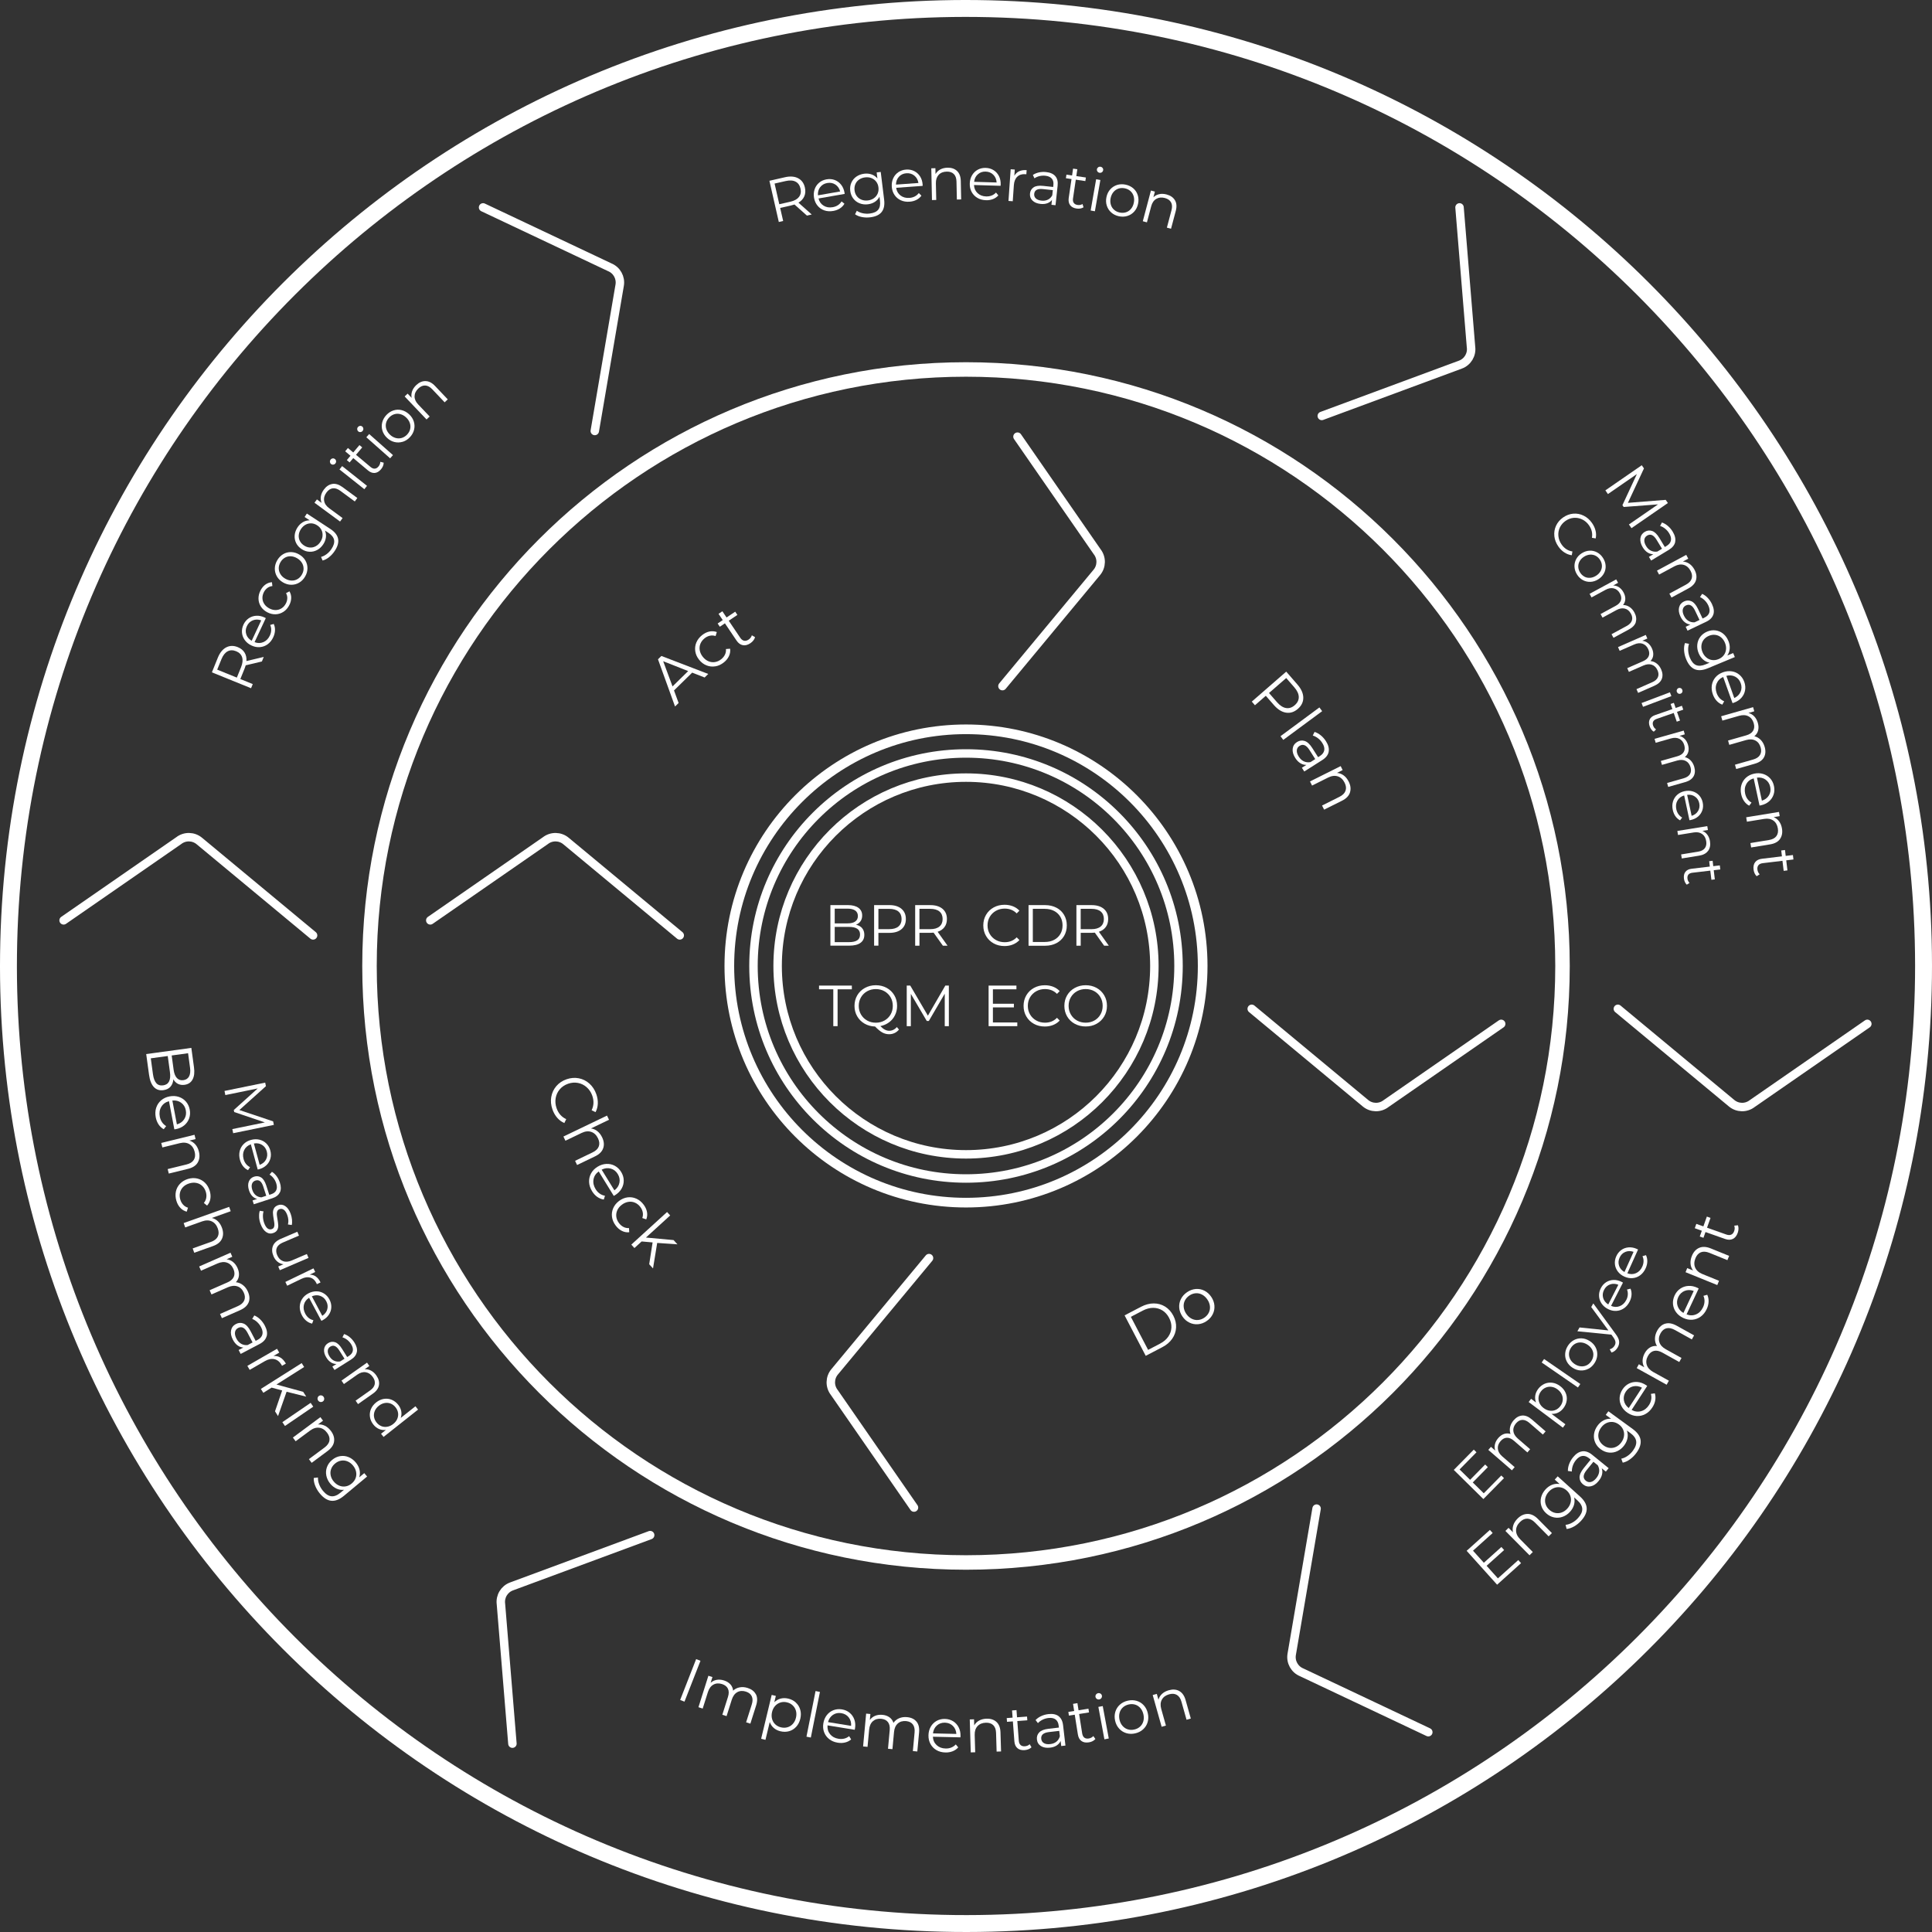 <?xml version="1.0" encoding="UTF-8"?>
<svg xmlns="http://www.w3.org/2000/svg" id="a" viewBox="0 0 800 800">
  <rect x="0" y="0" width="800" height="800" fill="#333333" stroke="none"/>
  <defs>
    <style>.l,.m,.n,.o,.p,.q{fill:none;}.m,.n,.o,.p,.q{stroke:#fff;}.m,.p{stroke-width:3.5px;}.n{stroke-width:7px;}.r{fill:#fff;}.o{stroke-width:4px;}.p{stroke-linecap:round;stroke-linejoin:round;}.q{stroke-width:6px;}.s{isolation:isolate;}</style>
  </defs>
  <path class="n" d="M404.82,3.53h0c218.96,2.66,394.31,182.32,391.65,401.29h0c-2.66,218.96-182.32,394.31-401.29,391.65h0C176.22,793.81,.87,614.15,3.53,395.18h0C6.19,176.22,185.85,.87,404.82,3.53Z"></path>
  <path class="q" d="M400,152.99h0c136.41,0,247,110.59,247,247h0c0,136.41-110.59,247-247,247h0c-136.41,0-247-110.59-247-247h0c0-136.41,110.59-247,247-247Z"></path>
  <path class="o" d="M400,301.99h0c54.12,0,98,43.88,98,98h0c0,54.12-43.88,98-98,98h0c-54.12,0-98-43.88-98-98h0c0-54.12,43.88-98,98-98Z"></path>
  <path class="l" d="M400,309.99h0c49.71,0,90,40.29,90,90h0c0,49.71-40.29,90-90,90h0c-49.71,0-90-40.29-90-90h0c0-49.71,40.29-90,90-90Z"></path>
  <path class="m" d="M400,311.99h0c48.6,0,88,39.4,88,88h0c0,48.6-39.4,88-88,88h0c-48.6,0-88-39.4-88-88h0c0-48.6,39.4-88,88-88Z"></path>
  <path class="l" d="M400,319.99h0c44.18,0,80,35.82,80,80h0c0,44.18-35.82,80-80,80h0c-44.18,0-80-35.82-80-80h0c0-44.18,35.82-80,80-80Z"></path>
  <g>
    <path class="r" d="M108.47,273.9l-6.72,1.59c-.12,.44-.28,.88-.46,1.33l-1.77,4.36,5.14,2.09-.7,1.71-16.22-6.58,2.46-6.07c.84-2.07,1.99-3.49,3.46-4.26,1.46-.77,3.06-.81,4.79-.11,1.27,.51,2.21,1.27,2.82,2.26,.61,1,.87,2.17,.77,3.51l7.17-1.71-.76,1.88Zm-8.22-1.75c-.37-1.14-1.19-1.97-2.47-2.49-1.31-.53-2.49-.52-3.54,.05-1.05,.56-1.9,1.65-2.55,3.26l-1.75,4.31,8.13,3.3,1.75-4.31c.65-1.61,.79-2.98,.43-4.12Z"></path>
    <path class="r" d="M110.07,255.93l-4.66,9.97c1.28,.49,2.5,.48,3.67-.02,1.16-.5,2.05-1.41,2.67-2.73,.34-.74,.53-1.48,.55-2.22,.03-.74-.11-1.46-.42-2.15l1.47-.42c.39,.83,.56,1.71,.52,2.66-.04,.95-.28,1.9-.72,2.85-.57,1.22-1.34,2.19-2.3,2.89-.96,.7-2.03,1.1-3.2,1.2-1.17,.1-2.33-.12-3.5-.67-1.16-.54-2.09-1.28-2.77-2.22-.68-.94-1.08-1.97-1.18-3.09-.1-1.12,.11-2.24,.62-3.34,.51-1.1,1.23-1.97,2.16-2.61,.92-.63,1.96-.99,3.1-1.06,1.15-.07,2.31,.17,3.49,.72l.49,.26Zm-8.1,6.74c.37,1.12,1.12,2.01,2.25,2.66l3.95-8.45c-1.23-.44-2.39-.45-3.48-.01-1.1,.44-1.92,1.23-2.46,2.4-.54,1.15-.62,2.28-.25,3.4Z"></path>
    <path class="r" d="M117.37,253.33c-.98,.64-2.06,.99-3.23,1.03-1.18,.04-2.34-.24-3.47-.83-1.14-.6-2.02-1.39-2.65-2.38s-.96-2.07-.98-3.24c-.03-1.17,.26-2.33,.87-3.48,.53-1,1.19-1.8,2-2.38,.81-.58,1.7-.91,2.7-.97l.18,1.59c-.78,.08-1.46,.34-2.06,.78-.6,.44-1.08,1.01-1.44,1.7-.44,.84-.65,1.7-.62,2.56,.02,.87,.29,1.67,.78,2.41,.5,.74,1.19,1.34,2.07,1.81,.9,.47,1.79,.7,2.68,.68,.88-.02,1.69-.26,2.42-.74,.73-.47,1.31-1.13,1.75-1.97,.36-.69,.56-1.41,.59-2.15,.03-.74-.14-1.45-.52-2.13l1.41-.76c.51,.85,.76,1.78,.73,2.78-.03,1-.3,2-.82,2.99-.6,1.15-1.39,2.05-2.37,2.7Z"></path>
    <path class="r" d="M123.87,241.27c-1.01,.59-2.1,.88-3.27,.87-1.17,0-2.31-.34-3.42-.98-1.11-.65-1.95-1.48-2.54-2.5-.58-1.02-.86-2.11-.84-3.27,.02-1.16,.35-2.29,.99-3.39,.64-1.09,1.46-1.94,2.46-2.53,1-.59,2.09-.88,3.25-.86,1.17,.02,2.31,.35,3.41,1,1.11,.65,1.96,1.48,2.54,2.48,.59,1.01,.87,2.1,.86,3.27-.02,1.17-.34,2.3-.98,3.39-.64,1.09-1.46,1.94-2.47,2.52Zm1.83-5.81c0-.85-.22-1.66-.69-2.42-.47-.75-1.13-1.38-1.99-1.89-.86-.5-1.74-.77-2.62-.81s-1.7,.16-2.44,.59-1.35,1.04-1.82,1.85c-.47,.81-.71,1.64-.72,2.49,0,.85,.22,1.66,.68,2.43s1.12,1.4,1.99,1.9c.86,.5,1.74,.77,2.63,.8,.89,.03,1.71-.17,2.45-.6,.74-.43,1.35-1.04,1.82-1.85,.47-.81,.71-1.64,.72-2.49Z"></path>
    <path class="r" d="M127.08,212.66l9.66,6.33c1.87,1.22,2.95,2.59,3.25,4.09,.3,1.5-.15,3.17-1.36,5.01-.67,1.02-1.45,1.88-2.35,2.6-.9,.72-1.8,1.19-2.7,1.41l-.64-1.49c.82-.22,1.61-.62,2.38-1.21s1.42-1.3,1.97-2.13c.91-1.39,1.26-2.63,1.04-3.71-.22-1.08-1.01-2.07-2.38-2.96l-1.4-.92c.4,.92,.53,1.87,.4,2.85-.13,.98-.49,1.93-1.08,2.83-.68,1.03-1.52,1.82-2.52,2.37-1.01,.55-2.07,.79-3.21,.74-1.13-.05-2.21-.42-3.24-1.1-1.03-.68-1.79-1.52-2.29-2.53-.49-1.01-.69-2.08-.59-3.21,.1-1.13,.5-2.22,1.18-3.26,.61-.93,1.35-1.65,2.22-2.16s1.81-.76,2.82-.75l-2.11-1.38,.93-1.42Zm6.47,9.21c.08-.86-.07-1.68-.45-2.43-.38-.76-.96-1.39-1.74-1.9-.78-.51-1.59-.79-2.43-.83s-1.64,.14-2.39,.55c-.76,.41-1.4,1.02-1.93,1.83-.52,.79-.82,1.62-.9,2.47-.08,.85,.07,1.66,.45,2.42,.38,.76,.96,1.39,1.74,1.9,.78,.51,1.59,.79,2.44,.84,.85,.05,1.65-.13,2.41-.55,.76-.41,1.4-1.01,1.92-1.81,.52-.79,.82-1.62,.9-2.49Z"></path>
    <path class="r" d="M137.58,200.39c1.35-.22,2.76,.22,4.24,1.3l6.14,4.52-1.05,1.43-6-4.41c-1.1-.81-2.14-1.15-3.12-1.03-.98,.13-1.85,.7-2.6,1.72-.84,1.14-1.16,2.29-.97,3.46s.88,2.18,2.08,3.06l5.56,4.09-1.05,1.43-10.59-7.79,1.01-1.37,1.95,1.44c-.36-.86-.46-1.77-.31-2.72,.15-.95,.56-1.89,1.24-2.8,.98-1.33,2.14-2.1,3.49-2.32Z"></path>
    <path class="r" d="M138.01,192.39c-.35,.04-.66-.05-.94-.27-.26-.21-.41-.49-.45-.84-.04-.35,.05-.67,.28-.96,.23-.29,.51-.45,.86-.5,.35-.05,.65,.04,.91,.24,.29,.23,.45,.52,.49,.87,.04,.35-.05,.67-.28,.96s-.52,.45-.87,.49Zm2.56,2l1.1-1.39,10.3,8.18-1.1,1.39-10.3-8.18Z"></path>
    <path class="r" d="M158.86,191.58c.02,.45-.07,.91-.27,1.39-.19,.48-.46,.92-.81,1.33-.79,.94-1.66,1.46-2.6,1.54-.94,.08-1.88-.27-2.81-1.05l-6.09-5.11-1.51,1.8-1.15-.96,1.51-1.8-2.2-1.85,1.14-1.36,2.2,1.85,2.57-3.06,1.15,.96-2.57,3.06,6.01,5.04c.6,.5,1.18,.74,1.75,.7,.57-.04,1.08-.34,1.55-.9,.24-.28,.42-.59,.55-.93,.13-.34,.19-.67,.19-1l1.38,.34Z"></path>
    <path class="r" d="M149.24,178.92c-.35,.02-.66-.08-.92-.32-.25-.22-.38-.51-.41-.86-.02-.35,.09-.67,.33-.94,.24-.27,.54-.43,.88-.45,.35-.03,.64,.07,.89,.29,.28,.24,.42,.54,.44,.89,.02,.35-.09,.67-.33,.94-.24,.28-.54,.42-.89,.44Zm2.45,2.14l1.18-1.33,9.85,8.72-1.18,1.33-9.85-8.72Z"></path>
    <path class="r" d="M166.72,182.93c-1.12,.34-2.25,.37-3.38,.1s-2.17-.86-3.1-1.74c-.93-.88-1.56-1.89-1.9-3.01-.33-1.12-.36-2.25-.07-3.38,.29-1.13,.87-2.15,1.74-3.07,.87-.92,1.86-1.55,2.97-1.9,1.11-.35,2.23-.38,3.37-.09,1.13,.28,2.17,.87,3.1,1.75,.93,.88,1.57,1.88,1.91,3,.34,1.12,.37,2.24,.09,3.38-.28,1.13-.86,2.16-1.73,3.08-.87,.92-1.87,1.55-2.98,1.89Zm3.11-5.23c.2-.83,.16-1.67-.12-2.51-.28-.84-.78-1.61-1.51-2.3-.72-.69-1.51-1.15-2.37-1.39-.86-.24-1.69-.23-2.51,.01-.82,.24-1.55,.71-2.19,1.38-.64,.68-1.07,1.43-1.27,2.26-.2,.83-.17,1.67,.11,2.52,.28,.85,.78,1.62,1.5,2.31s1.52,1.15,2.38,1.38c.86,.23,1.7,.22,2.52-.02,.82-.25,1.55-.71,2.19-1.38,.64-.68,1.07-1.43,1.27-2.26Z"></path>
    <path class="r" d="M176.22,157.81c1.37,.02,2.68,.7,3.94,2.03l5.25,5.53-1.29,1.22-5.13-5.4c-.94-.99-1.91-1.51-2.9-1.56-.99-.05-1.94,.36-2.86,1.23-1.03,.98-1.55,2.05-1.57,3.23s.48,2.31,1.5,3.38l4.75,5-1.29,1.22-9.06-9.53,1.23-1.17,1.67,1.76c-.2-.91-.14-1.82,.18-2.74,.32-.91,.89-1.76,1.71-2.54,1.2-1.14,2.48-1.69,3.84-1.67Z"></path>
  </g>
  <path class="m" d="M400,321.99h0c43.08,0,78,34.92,78,78h0c0,43.08-34.92,78-78,78h0c-43.08,0-78-34.92-78-78h0c0-43.08,34.92-78,78-78Z"></path>
  <path class="l" d="M400,329.99h0c38.66,0,70,31.34,70,70h0c0,38.66-31.34,70-70,70h0c-38.66,0-70-31.34-70-70h0c0-38.66,31.34-70,70-70Z"></path>
  <g>
    <path class="r" d="M334.13,89.27l-5.15-4.59c-.43,.15-.88,.28-1.35,.38l-4.58,1.04,1.24,5.41-1.8,.41-3.89-17.06,6.39-1.46c2.18-.5,4-.37,5.47,.39,1.47,.76,2.42,2.05,2.83,3.87,.3,1.33,.22,2.54-.24,3.61-.46,1.07-1.28,1.96-2.43,2.65l5.5,4.9-1.97,.45Zm-3.28-7.74c.72-.95,.93-2.1,.62-3.45-.32-1.38-1-2.34-2.07-2.88-1.06-.54-2.44-.61-4.13-.22l-4.53,1.03,1.95,8.56,4.53-1.03c1.69-.39,2.9-1.05,3.62-2.01Z"></path>
    <path class="r" d="M349.77,80.29l-10.84,1.89c.33,1.33,1.04,2.33,2.12,2.99,1.08,.67,2.33,.87,3.76,.62,.8-.14,1.52-.41,2.14-.82,.62-.4,1.13-.93,1.53-1.57l1.18,.96c-.46,.79-1.08,1.44-1.88,1.95-.8,.51-1.72,.86-2.75,1.04-1.33,.23-2.56,.16-3.68-.23-1.12-.39-2.06-1.03-2.81-1.93-.75-.9-1.23-1.98-1.46-3.25-.22-1.26-.14-2.44,.23-3.54,.38-1.1,.99-2.01,1.86-2.74,.86-.73,1.89-1.19,3.09-1.4,1.2-.21,2.32-.12,3.37,.27s1.93,1.04,2.65,1.94c.71,.9,1.18,1.99,1.41,3.27l.07,.55Zm-10.17-2.78c-.71,.94-1,2.07-.9,3.37l9.19-1.6c-.34-1.26-1-2.21-1.98-2.86-.99-.65-2.11-.86-3.37-.64-1.25,.22-2.23,.8-2.93,1.74Z"></path>
    <path class="r" d="M364.69,71.19l1.41,11.46c.27,2.22-.07,3.92-1.02,5.13-.95,1.2-2.52,1.93-4.7,2.2-1.21,.15-2.38,.11-3.5-.11-1.13-.22-2.07-.61-2.82-1.15l.73-1.45c.7,.49,1.52,.83,2.46,1.03,.94,.2,1.91,.24,2.9,.12,1.65-.2,2.82-.74,3.51-1.6,.68-.86,.92-2.11,.72-3.73l-.2-1.66c-.44,.89-1.08,1.61-1.92,2.15-.83,.54-1.79,.87-2.86,1.01-1.22,.15-2.37,.02-3.44-.4-1.07-.42-1.95-1.07-2.63-1.97s-1.11-1.96-1.26-3.18c-.15-1.22,0-2.35,.45-3.38,.45-1.03,1.14-1.87,2.07-2.52,.93-.65,2.01-1.05,3.25-1.21,1.11-.13,2.14-.04,3.08,.3,.95,.34,1.75,.89,2.4,1.67l-.31-2.5,1.69-.21Zm-2.84,10.89c.71-.5,1.23-1.14,1.57-1.92,.33-.78,.44-1.63,.33-2.56s-.43-1.72-.94-2.39c-.51-.67-1.17-1.16-1.97-1.47-.8-.31-1.68-.41-2.64-.29-.94,.12-1.77,.42-2.47,.91-.71,.49-1.22,1.12-1.55,1.9-.33,.78-.44,1.63-.33,2.56,.11,.93,.43,1.73,.94,2.4,.51,.68,1.17,1.17,1.97,1.48,.8,.31,1.67,.41,2.62,.3,.94-.12,1.77-.42,2.48-.92Z"></path>
    <path class="r" d="M382.05,76.97l-10.97,.79c.2,1.36,.8,2.42,1.81,3.19s2.23,1.1,3.68,1c.81-.06,1.55-.26,2.21-.6,.66-.34,1.22-.81,1.68-1.41l1.08,1.08c-.53,.74-1.22,1.32-2.07,1.75-.85,.43-1.79,.68-2.84,.75-1.35,.1-2.56-.1-3.64-.6-1.08-.5-1.95-1.23-2.6-2.21-.66-.97-1.03-2.1-1.12-3.38-.09-1.28,.1-2.45,.59-3.5,.48-1.05,1.19-1.9,2.12-2.53,.93-.63,2.01-1,3.22-1.08,1.21-.09,2.32,.12,3.33,.61,1,.5,1.82,1.23,2.44,2.19s.98,2.1,1.07,3.39v.55Zm-9.82-3.79c-.8,.87-1.21,1.95-1.23,3.26l9.3-.67c-.21-1.29-.77-2.3-1.69-3.05-.91-.74-2.01-1.07-3.29-.98-1.26,.09-2.29,.57-3.09,1.44Z"></path>
    <path class="r" d="M396.29,70.8c1,.94,1.51,2.32,1.55,4.16l.16,7.62-1.78,.04-.16-7.45c-.03-1.37-.39-2.4-1.09-3.1-.7-.7-1.68-1.04-2.95-1.01-1.42,.03-2.53,.47-3.33,1.33s-1.2,2.03-1.16,3.51l.15,6.9-1.77,.04-.28-13.15,1.7-.04,.05,2.42c.47-.81,1.12-1.45,1.97-1.9,.85-.46,1.84-.7,2.97-.73,1.65-.04,2.97,.42,3.97,1.35Z"></path>
    <path class="r" d="M414.31,76.94l-11-.33c.06,1.37,.55,2.49,1.48,3.36,.93,.87,2.11,1.33,3.56,1.37,.82,.02,1.57-.1,2.26-.37s1.3-.68,1.81-1.24l.97,1.18c-.6,.68-1.35,1.19-2.23,1.53-.89,.34-1.85,.5-2.9,.46-1.35-.04-2.54-.36-3.56-.97-1.02-.61-1.81-1.42-2.37-2.46-.55-1.03-.81-2.19-.77-3.47,.04-1.28,.35-2.42,.94-3.42,.59-1,1.38-1.77,2.37-2.31,.99-.54,2.1-.79,3.31-.75,1.21,.04,2.3,.35,3.25,.95,.95,.59,1.68,1.4,2.21,2.43,.52,1.02,.76,2.19,.72,3.49l-.04,.55Zm-9.4-4.77c-.88,.78-1.4,1.82-1.55,3.12l9.32,.27c-.08-1.3-.54-2.37-1.37-3.2-.83-.83-1.89-1.27-3.17-1.31-1.27-.04-2.34,.33-3.22,1.12Z"></path>
    <path class="r" d="M422.01,70.91c.85-.39,1.89-.55,3.1-.46l-.12,1.72-.42-.05c-1.38-.1-2.49,.25-3.33,1.05-.84,.79-1.31,1.96-1.42,3.48l-.46,6.68-1.77-.12,.91-13.12,1.7,.12-.18,2.57c.48-.85,1.14-1.47,2-1.87Z"></path>
    <path class="r" d="M436.98,72.94c.82,.95,1.14,2.26,.96,3.94l-.87,8.1-1.69-.18,.22-2.04c-.47,.64-1.11,1.1-1.92,1.4s-1.75,.39-2.81,.28c-1.46-.16-2.58-.63-3.37-1.42s-1.12-1.75-1-2.9c.12-1.11,.62-1.96,1.5-2.55,.88-.59,2.19-.79,3.95-.6l4.15,.45,.09-.8c.12-1.13-.1-2.02-.67-2.67-.57-.66-1.45-1.05-2.66-1.18-.83-.09-1.64-.04-2.43,.15-.79,.19-1.49,.5-2.09,.92l-.65-1.4c.72-.49,1.57-.84,2.53-1.05,.96-.21,1.96-.25,2.98-.14,1.71,.18,2.97,.75,3.79,1.7Zm-3.06,9.73c.76-.38,1.36-.98,1.8-1.8l.23-2.14-4.1-.44c-2.24-.24-3.44,.42-3.61,1.97-.08,.76,.14,1.39,.67,1.9,.53,.5,1.32,.81,2.37,.92,.99,.11,1.87-.03,2.63-.41Z"></path>
    <path class="r" d="M448.66,85.84c-.37,.25-.82,.41-1.32,.5-.51,.08-1.03,.09-1.56,.01-1.22-.18-2.11-.65-2.67-1.41-.56-.76-.75-1.74-.58-2.94l1.16-7.86-2.32-.34,.22-1.48,2.33,.34,.42-2.84,1.76,.26-.42,2.84,3.96,.58-.22,1.48-3.96-.58-1.15,7.77c-.12,.78,0,1.39,.32,1.85,.33,.46,.85,.75,1.58,.85,.36,.05,.72,.05,1.08-.02,.36-.07,.67-.19,.95-.37l.43,1.35Z"></path>
    <path class="r" d="M453.89,74.22l1.75,.31-2.27,12.95-1.75-.31,2.27-12.95Zm.54-3.21c-.2-.29-.28-.61-.21-.95,.06-.33,.23-.59,.52-.8,.29-.2,.61-.27,.98-.21,.36,.06,.64,.24,.85,.52,.21,.28,.28,.59,.22,.91-.06,.36-.24,.64-.53,.85-.29,.2-.61,.27-.98,.21-.36-.06-.64-.24-.85-.53Z"></path>
    <path class="r" d="M460.15,87.99c-.88-.77-1.49-1.72-1.85-2.83s-.41-2.3-.14-3.56c.27-1.26,.79-2.32,1.57-3.19s1.73-1.48,2.84-1.83c1.11-.34,2.29-.38,3.53-.12s2.3,.78,3.18,1.54c.88,.76,1.49,1.7,1.84,2.82,.35,1.11,.4,2.3,.13,3.55-.26,1.26-.78,2.32-1.56,3.2s-1.72,1.49-2.83,1.84c-1.11,.35-2.29,.4-3.53,.14-1.24-.26-2.3-.78-3.17-1.55Zm6.09-.09c.81-.26,1.51-.73,2.08-1.41,.57-.68,.96-1.51,1.16-2.49,.21-.98,.19-1.89-.06-2.75-.25-.85-.69-1.56-1.33-2.13-.64-.57-1.41-.95-2.33-1.14-.91-.19-1.78-.16-2.59,.1-.81,.26-1.51,.73-2.09,1.41-.58,.68-.97,1.51-1.18,2.49-.21,.98-.18,1.89,.07,2.75s.7,1.57,1.34,2.13c.64,.57,1.41,.95,2.33,1.14,.91,.19,1.78,.16,2.59-.1Z"></path>
    <path class="r" d="M486.52,82.92c.7,1.18,.81,2.65,.34,4.42l-1.96,7.37-1.72-.45,1.91-7.2c.35-1.32,.29-2.42-.19-3.28-.48-.87-1.33-1.46-2.55-1.79-1.37-.36-2.56-.24-3.57,.36s-1.71,1.62-2.09,3.05l-1.77,6.67-1.71-.46,3.37-12.71,1.64,.44-.62,2.34c.67-.65,1.48-1.08,2.42-1.28,.94-.21,1.96-.17,3.06,.13,1.59,.42,2.74,1.22,3.44,2.4Z"></path>
  </g>
  <g>
    <path class="r" d="M690.63,208.3l-15.07,10.4-1.06-1.53,12.06-8.32-14.23,1.08-.52-.75,5.99-12.88-11.99,8.28-1.06-1.53,15.07-10.4,.91,1.31-6.65,14.26,15.65-1.24,.91,1.31Z"></path>
    <path class="r" d="M693.67,224.4c-.27,1.29-1.16,2.38-2.67,3.3l-7.3,4.41-.92-1.52,1.83-1.11c-.83,.01-1.62-.22-2.39-.71s-1.43-1.21-2.01-2.16c-.79-1.31-1.11-2.55-.96-3.7,.16-1.16,.75-2.04,1.78-2.67,1-.6,2.02-.73,3.07-.38,1.05,.35,2.05,1.32,3.01,2.9l2.26,3.74,.72-.43c1.01-.61,1.62-1.36,1.8-2.25,.19-.89-.05-1.88-.71-2.97-.45-.75-1.01-1.39-1.67-1.92-.66-.54-1.36-.92-2.09-1.15l.75-1.43c.87,.29,1.69,.77,2.47,1.44,.78,.67,1.45,1.46,2.01,2.39,.93,1.54,1.26,2.95,.99,4.23Zm-10.04,3.63c.8,.39,1.68,.51,2.65,.36l1.92-1.17-2.24-3.69c-1.22-2.01-2.53-2.6-3.93-1.75-.69,.42-1.07,1-1.15,1.77-.08,.76,.17,1.61,.73,2.55,.54,.9,1.21,1.54,2.01,1.93Z"></path>
    <path class="r" d="M702.28,240.21c-.4,1.37-1.44,2.52-3.13,3.43l-7.02,3.79-.88-1.63,6.86-3.7c1.26-.68,2.05-1.51,2.37-2.5,.32-.99,.17-2.06-.46-3.23-.7-1.31-1.65-2.13-2.83-2.47-1.18-.34-2.46-.14-3.83,.59l-6.36,3.43-.88-1.63,12.11-6.53,.84,1.57-2.23,1.2c.98,.05,1.88,.36,2.71,.93s1.53,1.38,2.09,2.42c.82,1.52,1.03,2.97,.63,4.34Z"></path>
    <path class="r" d="M709.45,254.46c-.4,1.25-1.39,2.26-2.98,3.01l-7.7,3.67-.76-1.61,1.94-.92c-.83-.07-1.59-.39-2.31-.95-.71-.56-1.31-1.34-1.79-2.35-.66-1.39-.85-2.65-.58-3.78,.27-1.13,.95-1.96,2.04-2.48,1.05-.5,2.09-.53,3.1-.07,1.01,.46,1.91,1.52,2.71,3.19l1.88,3.95,.75-.36c1.07-.51,1.74-1.2,2.02-2.06,.27-.87,.14-1.87-.41-3.02-.38-.79-.86-1.48-1.47-2.08-.6-.6-1.26-1.05-1.96-1.35l.89-1.35c.84,.37,1.61,.93,2.32,1.68,.71,.74,1.3,1.6,1.76,2.58,.77,1.62,.96,3.06,.56,4.31Zm-10.35,2.61c.76,.47,1.62,.68,2.6,.62l2.03-.97-1.86-3.9c-1.01-2.12-2.26-2.83-3.74-2.13-.72,.34-1.16,.89-1.32,1.64-.16,.75,0,1.62,.48,2.61,.45,.94,1.05,1.65,1.81,2.12Z"></path>
    <path class="r" d="M718.37,272.07l-11.16,4.64c-2.16,.9-3.98,1.03-5.45,.41-1.48-.62-2.66-2-3.54-4.12-.49-1.18-.78-2.36-.87-3.56-.09-1.2,.03-2.26,.37-3.17l1.67,.33c-.29,.84-.41,1.76-.35,2.77,.06,1,.29,1.99,.69,2.96,.67,1.61,1.54,2.64,2.6,3.08,1.06,.44,2.38,.34,3.96-.32l1.62-.67c-1.03-.2-1.93-.64-2.71-1.33-.78-.69-1.38-1.55-1.82-2.6-.5-1.19-.69-2.38-.57-3.58,.12-1.19,.53-2.26,1.24-3.21,.71-.95,1.66-1.67,2.85-2.17,1.19-.5,2.37-.66,3.53-.49,1.17,.17,2.21,.63,3.12,1.38,.92,.75,1.63,1.73,2.13,2.94,.45,1.08,.64,2.14,.56,3.19-.07,1.05-.41,2.01-1.01,2.88l2.44-1.01,.68,1.64Zm-11.78,.2c.7,.58,1.49,.92,2.37,1.04,.88,.12,1.77-.01,2.67-.39,.9-.37,1.62-.91,2.15-1.62,.53-.7,.84-1.5,.93-2.4,.09-.9-.06-1.81-.45-2.75-.38-.92-.92-1.66-1.61-2.23-.69-.57-1.48-.92-2.36-1.03-.88-.12-1.77,.01-2.67,.39-.9,.38-1.62,.92-2.16,1.62-.54,.71-.85,1.51-.94,2.4-.09,.9,.06,1.8,.44,2.72,.38,.92,.92,1.67,1.63,2.24Z"></path>
    <path class="r" d="M717.41,291.16l-3.88-10.84c-1.31,.58-2.21,1.49-2.71,2.72-.5,1.23-.49,2.56,.02,3.99,.29,.8,.7,1.49,1.22,2.06,.53,.57,1.16,1,1.89,1.3l-.78,1.39c-.9-.33-1.68-.86-2.35-1.59-.67-.73-1.19-1.62-1.56-2.65-.48-1.33-.61-2.61-.42-3.84,.2-1.23,.7-2.31,1.5-3.24,.79-.93,1.83-1.62,3.09-2.08,1.26-.45,2.5-.58,3.69-.39,1.2,.19,2.25,.67,3.15,1.43,.9,.76,1.57,1.74,2,2.94,.43,1.2,.53,2.37,.32,3.53-.22,1.15-.73,2.18-1.53,3.07-.8,.9-1.84,1.57-3.12,2.03l-.55,.17Zm1.06-10.98c-1.1-.56-2.31-.67-3.63-.33l3.29,9.19c1.24-.57,2.11-1.43,2.6-2.56,.49-1.13,.52-2.33,.06-3.59-.45-1.25-1.22-2.15-2.32-2.71Z"></path>
    <path class="r" d="M730.41,313.62c-.69,1.22-1.96,2.1-3.82,2.63l-7.67,2.19-.51-1.79,7.5-2.14c1.38-.39,2.33-1.02,2.86-1.89,.53-.87,.63-1.91,.28-3.11-.39-1.38-1.12-2.34-2.2-2.88-1.07-.55-2.35-.61-3.85-.18l-6.94,1.98-.51-1.79,7.5-2.14c1.38-.39,2.33-1.02,2.86-1.89s.62-1.92,.27-3.14c-.39-1.36-1.12-2.31-2.19-2.87-1.07-.56-2.36-.62-3.85-.2l-6.94,1.98-.51-1.79,13.23-3.77,.49,1.71-2.42,.69c.94,.24,1.75,.72,2.42,1.43,.67,.71,1.17,1.62,1.48,2.71,.32,1.11,.35,2.13,.12,3.08-.24,.95-.76,1.75-1.57,2.42,1.01,.24,1.89,.74,2.65,1.52,.75,.77,1.3,1.75,1.63,2.92,.47,1.66,.37,3.1-.32,4.32Z"></path>
    <path class="r" d="M728.58,333.55l-2.42-11.25c-1.38,.4-2.39,1.18-3.04,2.34-.65,1.16-.82,2.48-.5,3.96,.18,.83,.49,1.57,.94,2.21s1.02,1.15,1.71,1.53l-.96,1.28c-.84-.44-1.55-1.07-2.12-1.89-.57-.81-.97-1.76-1.2-2.83-.3-1.38-.27-2.67,.09-3.86,.36-1.19,.99-2.2,1.9-3.02,.91-.82,2.02-1.37,3.34-1.66,1.31-.28,2.55-.25,3.71,.1,1.16,.35,2.14,.96,2.94,1.83,.79,.87,1.33,1.93,1.59,3.18,.27,1.25,.22,2.42-.15,3.54-.37,1.11-1.01,2.06-1.92,2.85-.91,.78-2.03,1.32-3.36,1.61l-.57,.1Zm2.49-10.75c-1.02-.7-2.2-.97-3.56-.8l2.05,9.54c1.3-.41,2.27-1.14,2.91-2.19,.64-1.06,.82-2.24,.53-3.55-.28-1.3-.93-2.29-1.94-2.99Z"></path>
    <path class="r" d="M737.07,347.41c-.83,1.17-2.19,1.91-4.08,2.22l-7.88,1.29-.3-1.83,7.69-1.26c1.41-.23,2.43-.76,3.05-1.59,.62-.83,.83-1.89,.62-3.2-.24-1.46-.86-2.55-1.87-3.26-1.01-.71-2.28-.94-3.81-.69l-7.13,1.16-.3-1.83,13.58-2.22,.29,1.75-2.5,.41c.91,.36,1.66,.95,2.26,1.76,.6,.81,1,1.8,1.19,2.97,.28,1.7,0,3.14-.82,4.31Z"></path>
    <path class="r" d="M727.42,362.83c-.35-.31-.64-.71-.87-1.2-.22-.49-.37-1.01-.44-1.57-.15-1.28,.07-2.31,.68-3.08,.61-.78,1.55-1.24,2.81-1.39l8.26-.99-.29-2.44,1.56-.19,.29,2.44,2.99-.36,.22,1.84-2.99,.36,.5,4.16-1.56,.19-.5-4.16-8.16,.98c-.81,.1-1.41,.38-1.78,.83-.38,.46-.52,1.07-.43,1.83,.05,.38,.15,.74,.31,1.08,.16,.34,.37,.63,.63,.86l-1.25,.81Z"></path>
  </g>
  <g>
    <path class="r" d="M643.63,222.02c-.17-1.51,.06-2.94,.69-4.31s1.59-2.51,2.91-3.43c1.31-.92,2.72-1.45,4.21-1.58,1.5-.13,2.93,.14,4.29,.81,1.37,.67,2.53,1.68,3.48,3.04,.71,1.01,1.2,2.07,1.47,3.17,.27,1.1,.29,2.17,.06,3.23l-1.56-.27c.33-1.83-.08-3.55-1.22-5.18-.76-1.08-1.7-1.89-2.82-2.42-1.12-.54-2.28-.75-3.49-.65-1.21,.1-2.35,.53-3.42,1.28-1.07,.75-1.85,1.68-2.36,2.78-.51,1.11-.7,2.27-.57,3.51,.13,1.23,.57,2.39,1.33,3.47,1.15,1.64,2.65,2.6,4.48,2.88l-.27,1.56c-1.07-.14-2.08-.52-3.04-1.14-.95-.62-1.79-1.44-2.5-2.46-.95-1.35-1.51-2.78-1.68-4.29Z"></path>
    <path class="r" d="M651.96,234.68c-.05-1.11,.18-2.16,.7-3.15,.52-.99,1.3-1.81,2.34-2.46,1.04-.65,2.11-1,3.23-1.05,1.12-.05,2.16,.2,3.14,.73,.98,.53,1.79,1.31,2.43,2.33,.64,1.02,1,2.09,1.06,3.2,.06,1.11-.17,2.16-.7,3.14s-1.31,1.8-2.34,2.45c-1.04,.66-2.11,1.01-3.22,1.06-1.11,.05-2.16-.18-3.14-.71-.98-.53-1.8-1.3-2.44-2.32-.65-1.02-1-2.09-1.05-3.2Zm4.11,4.1c.72,.38,1.5,.54,2.35,.48,.84-.06,1.67-.35,2.48-.86,.81-.51,1.42-1.13,1.84-1.87,.42-.74,.61-1.51,.58-2.33-.04-.82-.29-1.6-.77-2.35-.47-.75-1.07-1.32-1.79-1.7s-1.5-.54-2.35-.49c-.85,.06-1.68,.34-2.48,.85-.81,.51-1.42,1.13-1.83,1.88-.42,.74-.61,1.52-.57,2.33,.03,.81,.29,1.6,.76,2.35,.48,.75,1.07,1.32,1.79,1.7Z"></path>
    <path class="r" d="M677.39,257.54c-.37,1.22-1.33,2.25-2.88,3.09l-6.4,3.47-.81-1.49,6.25-3.39c1.15-.62,1.87-1.37,2.17-2.25s.18-1.82-.37-2.83c-.62-1.15-1.46-1.86-2.53-2.13-1.06-.27-2.22-.07-3.46,.6l-5.79,3.14-.81-1.49,6.25-3.39c1.15-.62,1.87-1.37,2.17-2.25s.18-1.83-.38-2.85c-.61-1.13-1.46-1.84-2.52-2.12-1.07-.28-2.22-.09-3.47,.59l-5.79,3.14-.81-1.49,11.03-5.98,.77,1.42-2.01,1.09c.88,.03,1.7,.29,2.44,.79,.74,.5,1.36,1.21,1.85,2.12,.5,.92,.74,1.83,.71,2.72-.02,.89-.33,1.71-.92,2.46,.95,.01,1.83,.29,2.66,.82,.83,.54,1.5,1.3,2.03,2.28,.75,1.38,.94,2.69,.57,3.91Z"></path>
    <path class="r" d="M688.1,281.15c-.47,1.19-1.51,2.13-3.13,2.84l-6.66,2.92-.68-1.55,6.51-2.86c1.19-.52,1.98-1.21,2.35-2.06,.37-.85,.33-1.8-.13-2.85-.52-1.19-1.3-1.97-2.34-2.33-1.04-.36-2.2-.26-3.5,.31l-6.03,2.64-.68-1.55,6.51-2.85c1.19-.52,1.98-1.21,2.35-2.06,.37-.85,.33-1.81-.14-2.87-.52-1.18-1.3-1.95-2.33-2.32-1.04-.37-2.21-.27-3.5,.3l-6.03,2.64-.68-1.55,11.49-5.04,.65,1.49-2.1,.92c.88,.1,1.67,.43,2.37,.99,.7,.56,1.25,1.32,1.67,2.26,.42,.96,.58,1.88,.49,2.77s-.47,1.68-1.12,2.38c.94,.09,1.8,.44,2.58,1.04,.78,.6,1.39,1.42,1.84,2.44,.63,1.44,.71,2.76,.24,3.94Z"></path>
    <path class="r" d="M691.48,286.67l.6,1.58-11.74,4.43-.6-1.58,11.74-4.43Zm2.89-1.12c.14-.31,.36-.52,.68-.64,.3-.11,.6-.1,.91,.04,.31,.14,.52,.37,.65,.7,.12,.33,.12,.64-.01,.95-.13,.3-.35,.51-.64,.62-.33,.12-.65,.12-.95-.02-.31-.14-.52-.37-.65-.7s-.12-.64,.02-.95Z"></path>
    <path class="r" d="M684.81,302.99c-.38-.21-.71-.51-1.01-.9-.3-.39-.53-.83-.7-1.31-.39-1.11-.38-2.07,0-2.88,.39-.81,1.14-1.41,2.23-1.79l7.17-2.49-.74-2.12,1.35-.47,.74,2.12,2.59-.9,.56,1.6-2.59,.9,1.25,3.61-1.35,.47-1.25-3.61-7.08,2.46c-.71,.25-1.18,.61-1.43,1.09-.25,.48-.25,1.05-.02,1.71,.11,.33,.28,.63,.49,.9,.21,.27,.46,.49,.73,.64l-.95,.96Z"></path>
    <path class="r" d="M701.26,321.47c-.63,1.11-1.79,1.91-3.49,2.39l-7,1.99-.46-1.63,6.84-1.94c1.25-.36,2.12-.93,2.61-1.72,.49-.79,.57-1.74,.26-2.84-.36-1.25-1.02-2.13-2-2.63s-2.15-.56-3.51-.17l-6.33,1.8-.46-1.63,6.84-1.94c1.25-.36,2.12-.93,2.61-1.72,.49-.79,.57-1.74,.25-2.86-.35-1.24-1.02-2.11-2-2.62-.98-.51-2.15-.57-3.51-.18l-6.33,1.8-.46-1.63,12.07-3.42,.44,1.56-2.2,.63c.86,.22,1.59,.66,2.21,1.31,.62,.65,1.06,1.48,1.35,2.47,.29,1.01,.32,1.95,.1,2.81-.22,.86-.7,1.6-1.43,2.2,.92,.22,1.73,.68,2.41,1.39,.69,.71,1.18,1.59,1.49,2.66,.43,1.51,.33,2.83-.3,3.94Z"></path>
    <path class="r" d="M699.57,339.64l-2.2-10.26c-1.26,.37-2.18,1.08-2.78,2.13s-.75,2.26-.46,3.61c.16,.76,.45,1.43,.86,2.01,.41,.58,.93,1.05,1.56,1.4l-.87,1.16c-.77-.41-1.41-.98-1.93-1.72-.52-.74-.88-1.6-1.09-2.58-.27-1.26-.24-2.43,.09-3.52,.33-1.09,.91-2,1.74-2.75,.83-.75,1.85-1.25,3.04-1.51,1.2-.25,2.33-.23,3.39,.09,1.06,.32,1.95,.88,2.68,1.67,.72,.8,1.21,1.76,1.45,2.9,.24,1.14,.2,2.21-.14,3.23-.34,1.01-.92,1.88-1.75,2.59-.83,.71-1.85,1.2-3.07,1.46l-.52,.09Zm2.28-9.79c-.93-.64-2.01-.88-3.24-.73l1.86,8.7c1.19-.37,2.08-1.03,2.66-2,.58-.96,.75-2.04,.49-3.24-.25-1.18-.84-2.09-1.77-2.73Z"></path>
    <path class="r" d="M707.29,352.29c-.75,1.07-1.99,1.74-3.72,2.02l-7.18,1.16-.27-1.67,7.02-1.14c1.29-.21,2.22-.69,2.79-1.44,.57-.75,.76-1.73,.57-2.92-.21-1.33-.78-2.33-1.7-2.97-.92-.65-2.08-.86-3.47-.63l-6.5,1.05-.27-1.67,12.39-2,.26,1.6-2.28,.37c.83,.33,1.51,.87,2.06,1.61,.55,.74,.91,1.64,1.08,2.71,.25,1.55,0,2.86-.75,3.93Z"></path>
    <path class="r" d="M698.47,366.33c-.32-.28-.58-.65-.79-1.1-.21-.45-.34-.92-.4-1.43-.14-1.17,.07-2.11,.63-2.81,.56-.71,1.41-1.13,2.56-1.26l7.53-.9-.26-2.23,1.42-.17,.26,2.23,2.72-.32,.2,1.68-2.72,.32,.45,3.79-1.42,.17-.45-3.79-7.44,.88c-.74,.09-1.29,.34-1.63,.76-.34,.42-.47,.97-.39,1.67,.04,.35,.14,.68,.29,.99,.15,.31,.34,.57,.57,.79l-1.14,.74Z"></path>
  </g>
  <g>
    <path class="r" d="M288.26,687l1.79,.7-6.62,16.92-1.79-.7,6.62-16.92Z"></path>
    <path class="r" d="M313.02,701.58c.63,1.24,.66,2.77,.08,4.6l-2.39,7.55-1.76-.56,2.34-7.37c.43-1.35,.43-2.49,0-3.4-.43-.92-1.23-1.56-2.42-1.94-1.35-.43-2.55-.35-3.59,.24-1.04,.59-1.79,1.62-2.26,3.08l-2.16,6.83-1.76-.56,2.33-7.37c.43-1.35,.43-2.49,0-3.4-.43-.92-1.24-1.56-2.45-1.95-1.33-.42-2.53-.34-3.58,.24-1.05,.58-1.8,1.61-2.27,3.08l-2.16,6.83-1.76-.56,4.12-13.02,1.68,.53-.75,2.38c.71-.65,1.55-1.05,2.51-1.22s1.98-.08,3.05,.26c1.09,.35,1.96,.88,2.61,1.59,.65,.71,1.03,1.59,1.14,2.62,.75-.71,1.65-1.16,2.7-1.36,1.05-.2,2.16-.12,3.31,.25,1.63,.52,2.77,1.39,3.4,2.63Z"></path>
    <path class="r" d="M329.57,705.03c.88,.81,1.47,1.79,1.8,2.96,.33,1.16,.33,2.4,.02,3.71-.32,1.33-.89,2.44-1.71,3.33-.82,.89-1.8,1.5-2.93,1.82s-2.34,.33-3.6,.03c-1.08-.26-2-.72-2.75-1.37-.76-.65-1.31-1.48-1.66-2.47l-1.78,7.39-1.79-.43,4.37-18.17,1.72,.41-.63,2.62c.75-.75,1.62-1.25,2.62-1.51,1-.26,2.05-.25,3.16,.01,1.25,.3,2.3,.85,3.18,1.66Zm-3.49,10.19c.86-.25,1.6-.71,2.22-1.4,.62-.69,1.05-1.54,1.29-2.55,.24-1.01,.24-1.96,0-2.84-.24-.89-.69-1.64-1.34-2.26-.65-.62-1.44-1.04-2.37-1.26-.94-.23-1.84-.21-2.69,.05-.85,.26-1.59,.73-2.21,1.41-.62,.68-1.05,1.52-1.29,2.53-.24,1.01-.24,1.96,0,2.86,.24,.89,.68,1.65,1.33,2.25,.64,.61,1.44,1.03,2.38,1.25,.93,.22,1.82,.21,2.68-.04Z"></path>
    <path class="r" d="M337.71,700.23l1.81,.36-3.77,18.89-1.81-.36,3.76-18.89Z"></path>
    <path class="r" d="M353.93,716.27l-11.27-1.83c-.12,1.42,.23,2.64,1.06,3.66,.83,1.02,1.99,1.65,3.48,1.89,.84,.14,1.63,.11,2.38-.07,.75-.18,1.43-.53,2.03-1.02l.83,1.35c-.71,.62-1.55,1.05-2.51,1.28-.96,.23-1.97,.26-3.05,.08-1.38-.22-2.56-.72-3.53-1.48-.97-.76-1.67-1.71-2.1-2.85-.43-1.14-.54-2.37-.32-3.68,.21-1.32,.69-2.45,1.43-3.4,.74-.95,1.66-1.63,2.75-2.05,1.09-.42,2.26-.53,3.51-.33,1.25,.2,2.32,.67,3.21,1.42,.9,.74,1.54,1.67,1.94,2.8s.49,2.35,.27,3.69l-.12,.56Zm-9.03-6.18c-1.01,.69-1.69,1.68-2.03,3l9.56,1.55c.1-1.35-.23-2.51-.97-3.48-.75-.97-1.78-1.56-3.09-1.78-1.3-.21-2.46,.03-3.47,.71Z"></path>
    <path class="r" d="M379.51,712.89c.88,1.07,1.24,2.56,1.06,4.48l-.73,7.88-1.84-.17,.71-7.7c.13-1.41-.11-2.52-.72-3.33-.61-.8-1.54-1.26-2.78-1.38-1.41-.13-2.56,.2-3.46,1-.89,.8-1.41,1.96-1.55,3.49l-.66,7.13-1.84-.17,.71-7.7c.13-1.41-.11-2.52-.72-3.33-.61-.8-1.55-1.26-2.8-1.38-1.4-.13-2.54,.21-3.44,1-.9,.79-1.42,1.96-1.56,3.49l-.66,7.13-1.84-.17,1.26-13.59,1.76,.16-.23,2.48c.56-.78,1.29-1.36,2.19-1.73,.9-.37,1.92-.5,3.03-.4,1.14,.1,2.1,.44,2.89,1,.79,.56,1.35,1.33,1.67,2.32,.58-.85,1.37-1.49,2.35-1.91,.99-.42,2.08-.58,3.29-.46,1.71,.16,3,.77,3.88,1.84Z"></path>
    <path class="r" d="M397.71,719.4l-11.42-.26c.07,1.42,.59,2.58,1.55,3.48,.97,.9,2.2,1.36,3.71,1.4,.85,.02,1.63-.11,2.35-.4,.72-.29,1.34-.72,1.87-1.29l1.01,1.22c-.62,.71-1.39,1.25-2.31,1.61-.92,.36-1.92,.53-3.01,.5-1.4-.03-2.64-.36-3.7-.98-1.07-.62-1.89-1.47-2.47-2.54-.58-1.07-.86-2.27-.83-3.6,.03-1.33,.35-2.52,.95-3.56,.6-1.04,1.42-1.84,2.44-2.41,1.03-.56,2.17-.83,3.43-.8,1.26,.03,2.39,.35,3.38,.96,.99,.61,1.76,1.45,2.3,2.51,.55,1.06,.8,2.26,.77,3.61l-.04,.57Zm-9.79-4.89c-.91,.82-1.44,1.9-1.59,3.25l9.68,.22c-.09-1.35-.57-2.46-1.44-3.32-.87-.86-1.97-1.3-3.3-1.34-1.32-.03-2.43,.36-3.34,1.18Z"></path>
    <path class="r" d="M412.63,713.03c1.04,.96,1.59,2.4,1.65,4.3l.24,7.91-1.84,.06-.23-7.73c-.04-1.42-.43-2.49-1.16-3.21-.73-.72-1.75-1.06-3.07-1.02-1.47,.04-2.62,.52-3.45,1.42-.83,.9-1.22,2.12-1.17,3.66l.21,7.16-1.84,.05-.41-13.65,1.77-.05,.07,2.52c.48-.85,1.15-1.51,2.03-2,.88-.48,1.9-.74,3.08-.78,1.71-.05,3.09,.41,4.13,1.37Z"></path>
    <path class="r" d="M427.11,723.51c-.32,.34-.73,.61-1.23,.81s-1.02,.32-1.57,.37c-1.28,.1-2.29-.18-3.03-.82-.74-.64-1.16-1.59-1.25-2.85l-.62-8.23-2.43,.18-.12-1.55,2.43-.18-.22-2.98,1.84-.14,.22,2.98,4.14-.31,.12,1.55-4.14,.31,.61,8.13c.06,.81,.31,1.41,.75,1.81,.44,.39,1.03,.56,1.79,.5,.38-.03,.74-.12,1.09-.26,.34-.15,.64-.34,.88-.59l.75,1.27Z"></path>
    <path class="r" d="M438.33,710.63c1.05,.78,1.67,2.03,1.87,3.77l.98,8.4-1.75,.2-.25-2.11c-.33,.75-.87,1.37-1.62,1.86-.75,.49-1.68,.8-2.78,.92-1.51,.17-2.76-.05-3.74-.66s-1.54-1.52-1.67-2.71c-.13-1.15,.17-2.13,.93-2.93s2.04-1.31,3.86-1.52l4.31-.5-.1-.83c-.13-1.17-.57-2.02-1.29-2.55s-1.71-.73-2.97-.58c-.86,.1-1.67,.34-2.42,.71-.76,.38-1.39,.84-1.9,1.41l-.98-1.27c.62-.66,1.39-1.21,2.32-1.64,.92-.43,1.92-.71,2.99-.83,1.77-.21,3.18,.08,4.23,.85Zm-.87,10.55c.68-.56,1.15-1.31,1.41-2.24l-.26-2.22-4.25,.49c-2.32,.27-3.39,1.21-3.2,2.83,.09,.79,.46,1.38,1.12,1.76,.66,.39,1.52,.52,2.61,.39,1.03-.12,1.89-.46,2.57-1.02Z"></path>
    <path class="r" d="M453.58,720.07c-.29,.36-.68,.66-1.16,.91s-.99,.41-1.54,.49c-1.27,.2-2.29,.01-3.08-.56-.79-.58-1.29-1.49-1.48-2.74l-1.29-8.15-2.41,.38-.24-1.54,2.41-.38-.47-2.95,1.82-.29,.46,2.95,4.1-.65,.24,1.54-4.1,.65,1.27,8.05c.13,.8,.42,1.38,.89,1.74,.47,.36,1.08,.47,1.83,.35,.38-.06,.73-.18,1.06-.35,.33-.17,.61-.39,.83-.66l.85,1.21Z"></path>
    <path class="r" d="M454.17,703.48c-.3-.21-.49-.49-.55-.85-.06-.34,0-.66,.22-.96,.21-.3,.5-.49,.87-.56,.37-.07,.71,0,1.01,.19s.48,.47,.55,.81c.07,.37,0,.71-.21,1.02-.21,.3-.5,.49-.87,.56-.37,.07-.71,0-1.02-.21Zm.64,3.31l1.81-.34,2.5,13.42-1.81,.34-2.5-13.42Z"></path>
    <path class="r" d="M466.38,717.66c-1.16-.35-2.15-.98-2.97-1.87-.82-.9-1.38-2-1.67-3.29-.29-1.3-.26-2.53,.1-3.7,.36-1.16,.99-2.15,1.89-2.95,.9-.8,1.99-1.35,3.28-1.64,1.28-.29,2.5-.26,3.66,.08,1.16,.34,2.15,.96,2.96,1.86,.81,.9,1.37,2,1.66,3.3,.29,1.3,.26,2.53-.09,3.69-.35,1.16-.98,2.15-1.88,2.96-.9,.81-1.99,1.36-3.27,1.65-1.28,.29-2.5,.26-3.67-.09Zm5.71-2.72c.66-.6,1.1-1.34,1.35-2.23,.24-.89,.25-1.84,.02-2.85-.23-1.01-.64-1.87-1.24-2.57-.6-.7-1.33-1.18-2.17-1.44-.85-.26-1.75-.29-2.69-.07s-1.75,.62-2.4,1.22c-.66,.6-1.11,1.34-1.36,2.23-.25,.89-.26,1.84-.04,2.86,.23,1.01,.65,1.87,1.26,2.56,.61,.7,1.34,1.18,2.18,1.44,.85,.26,1.75,.29,2.69,.07,.95-.21,1.75-.62,2.4-1.22Z"></path>
    <path class="r" d="M488.3,700.22c1.24,.68,2.12,1.94,2.64,3.77l2.15,7.62-1.77,.5-2.1-7.45c-.38-1.37-1.02-2.31-1.9-2.83s-1.96-.61-3.22-.25c-1.42,.4-2.42,1.13-3,2.21-.59,1.07-.67,2.35-.26,3.83l1.94,6.9-1.77,.5-3.7-13.14,1.7-.48,.68,2.42c.26-.94,.75-1.75,1.49-2.43,.73-.68,1.67-1.18,2.8-1.5,1.65-.46,3.1-.36,4.34,.33Z"></path>
  </g>
  <g>
    <path class="r" d="M621.65,610.97l1.12,1.1-8.54,8.66-12.25-12.07,8.28-8.4,1.12,1.1-7,7.11,4.36,4.29,6.24-6.34,1.1,1.09-6.24,6.34,4.55,4.49,7.26-7.37Z"></path>
    <path class="r" d="M630.31,586.14c1.31-.09,2.66,.46,4.03,1.65l5.67,4.91-1.14,1.32-5.54-4.79c-1.02-.88-2-1.31-2.96-1.28-.96,.03-1.82,.49-2.59,1.38-.88,1.02-1.26,2.08-1.14,3.21,.12,1.12,.73,2.16,1.83,3.12l5.13,4.44-1.14,1.32-5.53-4.8c-1.02-.88-2-1.31-2.96-1.28-.96,.03-1.83,.49-2.61,1.4-.87,1-1.25,2.07-1.13,3.2,.11,1.13,.72,2.17,1.83,3.13l5.13,4.44-1.14,1.32-9.77-8.46,1.09-1.26,1.78,1.54c-.29-.86-.33-1.74-.12-2.64,.22-.9,.67-1.75,1.37-2.55,.71-.82,1.5-1.38,2.36-1.68,.87-.3,1.77-.3,2.71-.01-.33-.92-.39-1.87-.17-2.86,.22-.99,.71-1.92,1.46-2.79,1.06-1.22,2.25-1.88,3.56-1.97Z"></path>
    <path class="r" d="M639.53,573.02c1.03-.46,2.11-.61,3.24-.46,1.13,.15,2.21,.61,3.24,1.38,1.04,.78,1.79,1.69,2.25,2.73,.47,1.04,.63,2.12,.48,3.23-.14,1.11-.59,2.16-1.32,3.14-.63,.84-1.37,1.47-2.22,1.88-.85,.42-1.78,.59-2.77,.52l5.76,4.32-1.04,1.4-14.16-10.61,1-1.34,2.05,1.53c-.37-.93-.48-1.88-.33-2.84,.15-.96,.55-1.88,1.19-2.74,.73-.97,1.61-1.68,2.63-2.14Zm7.55,6.85c.11-.84-.02-1.66-.39-2.46-.37-.8-.94-1.49-1.73-2.08-.79-.59-1.61-.95-2.47-1.07-.86-.12-1.68-.02-2.46,.32-.78,.33-1.44,.86-1.98,1.59-.55,.73-.87,1.52-.97,2.36-.1,.84,.04,1.65,.39,2.45,.36,.79,.93,1.48,1.72,2.07,.79,.59,1.61,.95,2.48,1.08,.87,.13,1.69,.02,2.46-.31,.77-.33,1.43-.87,1.98-1.6,.54-.72,.86-1.5,.97-2.34Z"></path>
    <path class="r" d="M638.38,564.18l.99-1.44,15.01,10.35-.99,1.44-15.01-10.35Z"></path>
    <path class="r" d="M657.77,566.75c-1.01,.54-2.1,.78-3.25,.73s-2.26-.42-3.32-1.1-1.86-1.53-2.4-2.55c-.54-1.02-.77-2.1-.7-3.24,.07-1.14,.43-2.24,1.1-3.29,.67-1.05,1.51-1.85,2.51-2.39,1.01-.54,2.08-.79,3.23-.73,1.15,.06,2.25,.43,3.32,1.11,1.07,.68,1.87,1.52,2.41,2.54,.54,1.01,.78,2.09,.72,3.24-.06,1.15-.42,2.25-1.09,3.3-.67,1.05-1.51,1.85-2.52,2.39Zm2.01-5.64c.04-.84-.16-1.64-.59-2.4-.43-.76-1.06-1.4-1.89-1.93-.83-.53-1.68-.83-2.55-.89-.87-.07-1.68,.09-2.42,.48-.74,.39-1.36,.97-1.85,1.75-.49,.77-.76,1.58-.8,2.42-.04,.84,.15,1.64,.58,2.41,.42,.77,1.05,1.41,1.88,1.94,.83,.53,1.68,.82,2.55,.88,.87,.06,1.68-.1,2.43-.49,.74-.39,1.36-.97,1.85-1.75,.49-.77,.76-1.58,.8-2.42Z"></path>
    <path class="r" d="M659.75,539.72l9.35,12.8c.79,1.06,1.24,2.01,1.34,2.86,.1,.85-.09,1.69-.57,2.53-.31,.54-.68,1-1.12,1.37s-.93,.63-1.46,.78l-.73-1.35c.89-.24,1.57-.76,2.03-1.56,.29-.51,.4-1.03,.32-1.56-.08-.53-.37-1.14-.87-1.84l-.81-1.11-14.07-1.39,.9-1.58,11.95,1.23-7.12-9.68,.85-1.49Z"></path>
    <path class="r" d="M672.03,531.12l-4.93,9.62c1.24,.53,2.44,.56,3.6,.11s2.07-1.32,2.72-2.58c.37-.71,.57-1.44,.62-2.17,.05-.73-.06-1.44-.33-2.13l1.45-.36c.35,.83,.49,1.7,.42,2.63-.07,.93-.34,1.85-.81,2.77-.61,1.18-1.39,2.1-2.36,2.75-.97,.65-2.03,1.01-3.18,1.06-1.15,.06-2.29-.21-3.41-.78-1.12-.57-2-1.33-2.64-2.28-.64-.94-.99-1.97-1.05-3.08s.18-2.19,.73-3.26c.54-1.06,1.28-1.89,2.21-2.49,.93-.59,1.96-.9,3.09-.93,1.13-.03,2.26,.25,3.4,.83l.47,.27Zm-8.2,6.33c.32,1.11,1.03,2.01,2.11,2.7l4.18-8.16c-1.19-.48-2.33-.53-3.42-.14-1.09,.39-1.93,1.14-2.5,2.27-.57,1.11-.69,2.22-.37,3.33Z"></path>
    <path class="r" d="M678.29,517.39l-4.44,9.86c1.26,.46,2.47,.44,3.61-.07,1.14-.51,2-1.42,2.58-2.72,.33-.73,.5-1.46,.52-2.19s-.13-1.43-.44-2.11l1.44-.43c.39,.81,.57,1.67,.55,2.61s-.25,1.87-.67,2.81c-.55,1.21-1.29,2.17-2.22,2.87s-1.98,1.11-3.12,1.22c-1.15,.11-2.29-.09-3.45-.61s-2.07-1.23-2.75-2.14-1.09-1.92-1.2-3.02c-.11-1.1,.07-2.2,.57-3.29,.49-1.09,1.19-1.95,2.08-2.59,.9-.64,1.91-1,3.04-1.08,1.13-.08,2.27,.13,3.44,.66l.48,.25Zm-7.87,6.74c.38,1.1,1.12,1.96,2.24,2.59l3.77-8.36c-1.21-.42-2.35-.41-3.42,.03-1.07,.44-1.87,1.24-2.38,2.39-.51,1.13-.58,2.25-.2,3.35Z"></path>
  </g>
  <g>
    <path class="r" d="M628.69,645.99l1.15,1.28-9.92,8.92-12.61-14.03,9.62-8.65,1.15,1.28-8.14,7.32,4.49,4.99,7.26-6.52,1.14,1.26-7.26,6.52,4.68,5.21,8.44-7.59Z"></path>
    <path class="r" d="M632.54,626.88c1.47,0,2.91,.69,4.3,2.1l5.78,5.84-1.36,1.35-5.65-5.71c-1.04-1.05-2.09-1.59-3.16-1.62-1.07-.03-2.09,.43-3.06,1.4-1.09,1.07-1.62,2.25-1.62,3.52,0,1.27,.57,2.47,1.7,3.61l5.23,5.29-1.36,1.35-9.98-10.08,1.3-1.29,1.84,1.86c-.24-.98-.19-1.96,.13-2.95,.32-.99,.92-1.91,1.79-2.77,1.26-1.25,2.63-1.88,4.11-1.89Z"></path>
    <path class="r" d="M644.99,611.3l9.24,8.35c1.79,1.61,2.72,3.25,2.79,4.9,.07,1.65-.69,3.36-2.28,5.12-.88,.97-1.86,1.77-2.93,2.38-1.08,.61-2.11,.97-3.11,1.06l-.43-1.7c.91-.1,1.82-.39,2.73-.89,.91-.5,1.73-1.15,2.45-1.95,1.2-1.33,1.78-2.59,1.73-3.78-.05-1.19-.73-2.37-2.04-3.55l-1.34-1.21c.27,1.04,.25,2.08-.04,3.1-.3,1.03-.84,1.97-1.62,2.84-.89,.99-1.92,1.69-3.08,2.1-1.16,.42-2.34,.5-3.54,.26-1.2-.24-2.29-.81-3.27-1.7-.99-.89-1.66-1.92-2.02-3.08-.36-1.16-.39-2.33-.09-3.52s.9-2.28,1.8-3.28c.81-.89,1.72-1.54,2.73-1.93,1.01-.4,2.05-.5,3.13-.33l-2.02-1.82,1.23-1.36Zm5.37,10.88c.23-.91,.2-1.8-.08-2.67-.28-.87-.79-1.64-1.54-2.32-.75-.67-1.56-1.1-2.45-1.29-.89-.18-1.77-.12-2.64,.19s-1.66,.85-2.36,1.63c-.69,.76-1.14,1.59-1.37,2.48-.23,.9-.2,1.78,.08,2.65,.28,.87,.79,1.64,1.54,2.32,.75,.68,1.57,1.11,2.46,1.3,.89,.19,1.78,.13,2.65-.18,.87-.31,1.65-.85,2.34-1.61,.69-.76,1.14-1.59,1.37-2.5Z"></path>
    <path class="r" d="M655.17,600.96c1.34-.18,2.72,.3,4.12,1.44l6.82,5.54-1.16,1.42-1.72-1.39c.3,.8,.35,1.65,.14,2.56-.21,.91-.67,1.81-1.4,2.7-1,1.23-2.08,1.97-3.26,2.22-1.17,.25-2.24-.02-3.21-.8-.93-.76-1.41-1.71-1.44-2.85-.02-1.14,.57-2.45,1.77-3.93l2.84-3.49-.67-.54c-.95-.77-1.89-1.09-2.81-.96-.92,.13-1.8,.7-2.63,1.72-.57,.7-1,1.46-1.29,2.29-.29,.83-.42,1.64-.39,2.43l-1.65-.23c-.02-.94,.16-1.91,.53-2.9,.38-.99,.92-1.92,1.62-2.78,1.17-1.44,2.42-2.25,3.76-2.43Zm7.01,8.47c.1-.91-.09-1.81-.58-2.69l-1.8-1.46-2.8,3.45c-1.53,1.88-1.64,3.36-.33,4.42,.64,.52,1.35,.69,2.11,.5,.77-.19,1.51-.72,2.22-1.6,.68-.84,1.07-1.71,1.17-2.62Z"></path>
    <path class="r" d="M665.97,584.36l10.07,7.33c1.95,1.42,3.04,2.94,3.29,4.58,.24,1.63-.33,3.41-1.73,5.33-.77,1.06-1.66,1.95-2.67,2.68-1,.73-2,1.18-2.99,1.38l-.61-1.64c.9-.19,1.77-.58,2.62-1.17,.85-.59,1.6-1.32,2.23-2.19,1.06-1.45,1.5-2.77,1.32-3.94s-.98-2.28-2.4-3.32l-1.46-1.06c.38,1.01,.47,2.04,.28,3.09-.19,1.05-.63,2.05-1.31,3-.78,1.08-1.73,1.88-2.84,2.42-1.11,.54-2.28,.74-3.49,.63s-2.36-.57-3.43-1.35c-1.07-.78-1.85-1.73-2.33-2.85-.48-1.11-.63-2.28-.46-3.49,.17-1.21,.65-2.36,1.45-3.45,.71-.97,1.54-1.71,2.51-2.21,.96-.5,1.99-.72,3.08-.66l-2.2-1.6,1.08-1.48Zm6.49,10.26c.13-.93,.01-1.81-.36-2.65s-.96-1.55-1.77-2.14c-.81-.59-1.67-.93-2.57-1.02-.9-.09-1.77,.07-2.61,.47-.84,.4-1.56,1.02-2.18,1.87-.6,.83-.97,1.7-1.1,2.61-.13,.92-.01,1.79,.36,2.62,.37,.84,.96,1.55,1.77,2.14,.81,.59,1.67,.94,2.58,1.03,.91,.09,1.78-.06,2.62-.46,.84-.4,1.56-1.02,2.16-1.84,.6-.83,.97-1.71,1.1-2.63Z"></path>
    <path class="r" d="M682.08,573.87l-6.46,9.95c1.29,.71,2.6,.89,3.92,.52,1.32-.37,2.4-1.2,3.26-2.51,.48-.74,.79-1.5,.92-2.29,.14-.79,.1-1.58-.12-2.36l1.63-.23c.29,.94,.34,1.91,.16,2.92-.18,1.01-.58,1.98-1.2,2.93-.79,1.22-1.75,2.13-2.89,2.74s-2.33,.87-3.59,.8c-1.26-.07-2.47-.48-3.63-1.23-1.16-.75-2.04-1.68-2.63-2.78-.59-1.1-.86-2.26-.8-3.48,.06-1.21,.45-2.37,1.16-3.47,.71-1.1,1.61-1.92,2.69-2.46,1.08-.54,2.24-.76,3.47-.67,1.23,.09,2.44,.52,3.62,1.29l.48,.35Zm-9.66,5.99c.23,1.25,.89,2.31,2,3.18l5.48-8.43c-1.24-.66-2.48-.84-3.72-.53-1.23,.3-2.23,1.03-2.98,2.19-.74,1.15-1,2.34-.78,3.59Z"></path>
    <path class="r" d="M689.6,548.09c1.39-.39,2.96-.1,4.7,.87l7.19,3.99-.93,1.67-7.02-3.9c-1.29-.71-2.44-.95-3.46-.71-1.02,.25-1.84,.93-2.47,2.06-.72,1.29-.88,2.52-.5,3.7s1.27,2.16,2.67,2.93l6.5,3.61-.93,1.67-7.02-3.9c-1.29-.71-2.44-.95-3.46-.7-1.02,.25-1.85,.94-2.49,2.09-.71,1.27-.87,2.5-.49,3.69,.38,1.19,1.27,2.17,2.66,2.95l6.5,3.61-.93,1.67-12.39-6.89,.89-1.6,2.26,1.26c-.51-.86-.75-1.79-.72-2.81,.03-1.01,.33-2.03,.89-3.05,.58-1.04,1.29-1.81,2.16-2.33,.86-.52,1.83-.72,2.9-.62-.56-.91-.84-1.92-.83-3.03,.01-1.11,.32-2.22,.93-3.32,.86-1.55,1.99-2.53,3.38-2.92Z"></path>
    <path class="r" d="M703.4,533.52l-5.03,10.74c1.38,.53,2.7,.52,3.95-.02,1.26-.54,2.21-1.52,2.88-2.94,.37-.8,.57-1.6,.6-2.4,.03-.8-.12-1.58-.45-2.32l1.58-.45c.42,.89,.6,1.85,.56,2.87-.04,1.02-.3,2.05-.78,3.07-.62,1.32-1.45,2.36-2.48,3.11-1.04,.75-2.19,1.18-3.45,1.29-1.26,.11-2.52-.14-3.77-.72-1.25-.59-2.25-1.39-2.99-2.4-.74-1.01-1.16-2.12-1.27-3.33s.12-2.41,.67-3.6,1.33-2.12,2.33-2.81c1-.68,2.11-1.06,3.35-1.14,1.24-.08,2.49,.18,3.76,.78l.52,.28Zm-8.74,7.26c.4,1.21,1.2,2.17,2.42,2.88l4.26-9.11c-1.32-.48-2.57-.49-3.76-.02-1.18,.47-2.07,1.33-2.65,2.58-.58,1.24-.67,2.46-.27,3.67Z"></path>
    <path class="r" d="M703.6,516.7c1.35-.58,2.94-.51,4.78,.24l7.62,3.09-.72,1.77-7.44-3.02c-1.37-.55-2.54-.63-3.54-.24-.99,.39-1.75,1.22-2.26,2.49-.57,1.42-.61,2.71-.1,3.87,.51,1.17,1.5,2.05,2.98,2.65l6.89,2.8-.72,1.77-13.14-5.33,.69-1.7,2.42,.98c-.6-.81-.95-1.73-1.04-2.77-.09-1.04,.09-2.12,.55-3.25,.67-1.65,1.68-2.77,3.03-3.35Z"></path>
    <path class="r" d="M719.62,507.33c.18,.45,.27,.95,.25,1.5-.02,.56-.12,1.11-.31,1.65-.44,1.25-1.12,2.1-2.04,2.54-.92,.44-2,.44-3.23,0l-8.08-2.86-.85,2.39-1.52-.54,.85-2.39-2.92-1.04,.64-1.8,2.92,1.04,1.44-4.06,1.52,.54-1.44,4.06,7.98,2.83c.8,.28,1.47,.3,2.03,.05,.56-.25,.97-.75,1.23-1.49,.13-.37,.2-.75,.21-1.14,0-.39-.06-.75-.19-1.08l1.52-.18Z"></path>
  </g>
  <g>
    <path class="r" d="M113.4,465.79l-16.85,3.45-.35-1.71,13.48-2.76-12.7-4.3-.17-.84,9.91-8.93-13.41,2.75-.35-1.71,16.85-3.45,.3,1.47-10.99,9.88,13.98,4.69,.3,1.47Z"></path>
    <path class="r" d="M106.71,484.27l-2.84-10.43c-1.27,.45-2.18,1.23-2.74,2.35s-.64,2.37-.27,3.74c.21,.77,.54,1.45,1,2.02,.45,.57,1.01,1.02,1.68,1.35l-.83,1.24c-.81-.37-1.51-.93-2.08-1.66s-1-1.6-1.27-2.6c-.35-1.28-.38-2.49-.11-3.62s.82-2.11,1.64-2.93c.81-.82,1.83-1.39,3.05-1.72,1.22-.33,2.38-.36,3.49-.09,1.11,.27,2.06,.79,2.85,1.57,.79,.78,1.34,1.75,1.65,2.9,.31,1.15,.33,2.26,.04,3.33-.29,1.06-.84,1.99-1.66,2.77-.82,.78-1.84,1.34-3.07,1.67l-.53,.12Zm1.8-10.2c-.99-.61-2.11-.8-3.38-.57l2.4,8.84c1.2-.45,2.08-1.18,2.62-2.2s.65-2.14,.32-3.36c-.33-1.2-.98-2.1-1.97-2.71Z"></path>
    <path class="r" d="M115.86,493.75c-.53,1.12-1.58,1.93-3.15,2.44l-7.62,2.47-.51-1.59,1.92-.62c-.76-.17-1.44-.56-2.03-1.16-.59-.61-1.05-1.41-1.37-2.41-.44-1.37-.47-2.57-.08-3.59,.39-1.02,1.13-1.71,2.2-2.06,1.04-.34,2.01-.23,2.89,.32,.88,.55,1.59,1.65,2.13,3.3l1.26,3.91,.75-.24c1.06-.34,1.77-.9,2.13-1.67,.36-.77,.36-1.73,0-2.86-.25-.78-.62-1.49-1.11-2.12-.49-.63-1.04-1.13-1.66-1.5l1-1.15c.73,.45,1.38,1.07,1.95,1.85,.57,.78,1.01,1.65,1.33,2.62,.52,1.6,.52,2.97,0,4.08Zm-9.96,1.16c.65,.53,1.43,.83,2.34,.89l2.01-.65-1.25-3.86c-.68-2.1-1.75-2.92-3.22-2.45-.72,.23-1.2,.69-1.43,1.37-.24,.68-.2,1.51,.12,2.49,.3,.94,.78,1.67,1.42,2.2Z"></path>
    <path class="r" d="M107.3,503.87c-.05-1,.04-1.84,.28-2.51l1.56,.25c-.21,.66-.3,1.41-.26,2.28s.21,1.71,.51,2.54c.41,1.11,.89,1.86,1.43,2.26,.54,.4,1.13,.48,1.76,.25,.45-.17,.74-.44,.88-.83,.15-.39,.2-.83,.16-1.32-.04-.49-.13-1.13-.28-1.91-.18-1.05-.29-1.91-.32-2.58-.03-.67,.1-1.3,.41-1.9,.3-.59,.86-1.04,1.67-1.35,1.01-.38,2-.27,2.96,.34s1.72,1.66,2.28,3.16c.29,.78,.48,1.6,.57,2.46,.08,.86,.05,1.61-.1,2.24l-1.58-.22c.32-1.26,.22-2.57-.3-3.96-.39-1.04-.87-1.76-1.43-2.15-.57-.39-1.15-.48-1.75-.25-.46,.17-.77,.46-.94,.86-.16,.4-.23,.85-.19,1.34,.04,.49,.13,1.16,.28,1.99,.18,1.04,.28,1.88,.32,2.53,.03,.65-.09,1.27-.39,1.85-.29,.58-.83,1.02-1.61,1.31-1.06,.4-2.06,.27-3.01-.38-.95-.65-1.72-1.76-2.3-3.32-.37-.98-.58-1.98-.63-2.98Z"></path>
    <path class="r" d="M127.75,520.87l-11.88,5.1-.66-1.54,2.17-.93c-.9-.11-1.71-.45-2.43-1.02-.71-.57-1.28-1.32-1.68-2.27-.67-1.55-.76-2.96-.28-4.23s1.56-2.26,3.23-2.98l6.89-2.96,.69,1.6-6.73,2.89c-1.25,.54-2.07,1.25-2.45,2.15-.38,.9-.33,1.92,.16,3.06,.54,1.25,1.34,2.07,2.41,2.47,1.07,.4,2.28,.3,3.64-.28l6.23-2.67,.69,1.6Z"></path>
    <path class="r" d="M130.82,528.6c.75,.54,1.39,1.35,1.91,2.42l-1.53,.74-.16-.39c-.59-1.22-1.43-2-2.52-2.33-1.09-.33-2.31-.17-3.67,.49l-5.93,2.86-.76-1.57,11.64-5.62,.73,1.5-2.28,1.1c.96,0,1.82,.26,2.57,.79Z"></path>
    <path class="r" d="M133.07,546.92l-5.09-9.54c-1.14,.72-1.85,1.69-2.14,2.9-.29,1.21-.1,2.45,.57,3.71,.38,.71,.85,1.29,1.42,1.75,.57,.46,1.22,.77,1.94,.94l-.53,1.4c-.88-.18-1.68-.57-2.4-1.16-.72-.59-1.33-1.34-1.81-2.25-.62-1.17-.93-2.34-.91-3.51,.02-1.17,.33-2.24,.94-3.22,.61-.98,1.47-1.76,2.59-2.36,1.11-.59,2.24-.88,3.38-.87,1.14,.01,2.18,.31,3.12,.9s1.7,1.4,2.26,2.46c.56,1.05,.82,2.13,.78,3.23-.04,1.1-.38,2.12-1,3.07-.62,.94-1.49,1.72-2.62,2.32l-.49,.23Zm-.52-10.35c-1.1-.37-2.24-.3-3.42,.2l4.32,8.09c1.07-.7,1.76-1.61,2.07-2.73,.3-1.12,.16-2.23-.44-3.35-.59-1.1-1.43-1.83-2.53-2.2Z"></path>
    <path class="r" d="M147.74,559.88c-.24,1.21-1.05,2.26-2.45,3.14l-6.78,4.26-.89-1.42,1.71-1.07c-.78,.02-1.53-.19-2.25-.63-.72-.45-1.37-1.11-1.92-2-.77-1.22-1.09-2.38-.96-3.46,.13-1.09,.67-1.93,1.63-2.53,.93-.58,1.89-.72,2.88-.4,.99,.32,1.95,1.21,2.87,2.68l2.18,3.47,.67-.42c.94-.59,1.5-1.31,1.66-2.14,.16-.84-.08-1.76-.71-2.77-.44-.69-.97-1.29-1.6-1.78s-1.29-.84-1.98-1.05l.68-1.36c.82,.26,1.6,.7,2.35,1.31,.74,.62,1.39,1.35,1.93,2.21,.9,1.43,1.23,2.75,1,3.96Zm-9.37,3.57c.75,.36,1.59,.45,2.49,.29l1.79-1.12-2.16-3.43c-1.18-1.87-2.42-2.4-3.72-1.58-.64,.4-.99,.96-1.05,1.68-.06,.72,.18,1.51,.73,2.39,.52,.83,1.16,1.43,1.92,1.78Z"></path>
    <path class="r" d="M156.92,573.55c-.22,1.33-1.06,2.51-2.54,3.54l-6.13,4.32-1-1.43,5.99-4.22c1.1-.77,1.74-1.64,1.93-2.59,.19-.96-.07-1.94-.79-2.96-.8-1.14-1.77-1.8-2.92-1.99-1.14-.19-2.31,.14-3.5,.98l-5.55,3.91-1-1.43,10.57-7.44,.96,1.37-1.95,1.37c.92-.06,1.8,.12,2.64,.56,.84,.44,1.58,1.11,2.22,2.03,.93,1.33,1.29,2.65,1.07,3.98Z"></path>
    <path class="r" d="M173.12,583.68l-14.3,11.32-1.04-1.31,2-1.59c-1.01,.13-1.96,0-2.85-.39-.89-.39-1.68-1.01-2.35-1.86-.75-.95-1.22-1.98-1.39-3.1-.17-1.12-.04-2.2,.4-3.26,.44-1.06,1.16-1.98,2.16-2.78,1-.79,2.07-1.28,3.2-1.46s2.21-.06,3.25,.37c1.04,.43,1.94,1.12,2.69,2.07,.65,.82,1.07,1.7,1.25,2.63,.18,.93,.12,1.87-.2,2.81l6.09-4.82,1.08,1.37Zm-15.21,6.86c.78,.31,1.6,.39,2.47,.24,.86-.15,1.68-.53,2.45-1.14,.77-.61,1.33-1.32,1.67-2.12,.34-.81,.45-1.62,.33-2.46-.13-.83-.47-1.6-1.03-2.31-.57-.72-1.25-1.24-2.02-1.55-.78-.31-1.6-.39-2.46-.24-.86,.15-1.68,.53-2.45,1.14-.77,.61-1.33,1.32-1.67,2.12s-.46,1.62-.33,2.45c.12,.83,.47,1.61,1.04,2.33,.56,.71,1.23,1.22,2.01,1.53Z"></path>
  </g>
  <g>
    <path class="r" d="M70.59,449.99c-.7,.78-1.67,1.25-2.92,1.42-1.6,.22-2.92-.2-3.94-1.27s-1.7-2.76-2.01-5.07l-1.18-8.6,18.69-2.56,1.1,8.06c.29,2.08,.09,3.76-.59,5.02-.68,1.26-1.79,2-3.32,2.21-1.03,.14-1.94,0-2.74-.4-.79-.41-1.42-1.03-1.9-1.88-.1,1.26-.5,2.29-1.2,3.06Zm-5.88-1.49c.69,.78,1.63,1.08,2.85,.92,2.33-.32,3.27-2.17,2.8-5.55l-.9-6.6-7.02,.96,.9,6.6c.23,1.67,.69,2.9,1.38,3.67Zm13.16-12.38l-6.78,.93,.81,5.96c.21,1.51,.66,2.64,1.35,3.38,.69,.74,1.59,1.04,2.69,.88,1.1-.15,1.89-.68,2.36-1.57,.47-.9,.6-2.1,.39-3.62l-.81-5.96Z"></path>
    <path class="r" d="M72.19,467.63l-2.22-11.65c-1.43,.38-2.49,1.16-3.19,2.34s-.9,2.53-.61,4.07c.17,.86,.47,1.63,.92,2.29s1.02,1.21,1.72,1.62l-1.02,1.29c-.86-.48-1.57-1.14-2.13-1.99-.57-.85-.95-1.83-1.17-2.95-.27-1.43-.21-2.75,.19-3.97,.4-1.22,1.08-2.24,2.04-3.06,.96-.82,2.12-1.36,3.48-1.62,1.36-.26,2.63-.2,3.82,.19,1.19,.39,2.18,1.04,2.98,1.96,.8,.92,1.32,2.02,1.56,3.31,.25,1.29,.17,2.5-.24,3.64-.41,1.14-1.09,2.1-2.04,2.89s-2.12,1.31-3.5,1.57l-.59,.08Zm2.83-11.01c-1.03-.75-2.25-1.05-3.65-.91l1.88,9.88c1.35-.39,2.37-1.12,3.05-2.19,.68-1.07,.9-2.29,.64-3.65-.25-1.34-.9-2.39-1.93-3.13Z"></path>
    <path class="r" d="M81.88,481.38c-.75,1.27-2.09,2.14-4.01,2.61l-7.98,1.96-.46-1.86,7.8-1.91c1.43-.35,2.43-.98,3.01-1.88,.57-.9,.7-2.01,.37-3.34-.36-1.48-1.09-2.55-2.19-3.2-1.09-.65-2.42-.78-3.97-.4l-7.22,1.77-.46-1.86,13.77-3.38,.44,1.78-2.54,.62c.96,.3,1.78,.84,2.47,1.63,.68,.79,1.17,1.77,1.46,2.96,.42,1.73,.26,3.22-.5,4.49Z"></path>
    <path class="r" d="M72.83,493.38c.27-1.23,.84-2.31,1.72-3.23,.88-.92,1.98-1.58,3.3-1.98s2.6-.45,3.83-.17c1.23,.29,2.3,.87,3.2,1.75,.9,.88,1.55,2,1.96,3.34,.35,1.17,.44,2.28,.26,3.34-.18,1.06-.63,1.98-1.35,2.78l-1.34-1.09c.54-.65,.87-1.37,1-2.16,.13-.79,.07-1.59-.17-2.4-.29-.98-.78-1.8-1.45-2.45-.67-.65-1.48-1.08-2.42-1.27-.94-.2-1.93-.14-2.96,.17-1.05,.32-1.91,.81-2.58,1.49-.67,.68-1.1,1.48-1.31,2.39-.2,.91-.16,1.86,.14,2.84,.24,.81,.63,1.51,1.17,2.1,.53,.59,1.2,1.01,2.01,1.25l-.52,1.65c-1.04-.27-1.93-.8-2.66-1.59-.74-.79-1.28-1.77-1.62-2.92-.4-1.34-.47-2.63-.2-3.87Z"></path>
    <path class="r" d="M91.89,512.98c-.62,1.34-1.86,2.34-3.72,3l-7.74,2.76-.64-1.8,7.57-2.7c1.39-.49,2.32-1.22,2.8-2.17s.49-2.07,.03-3.36c-.51-1.44-1.34-2.42-2.5-2.96-1.15-.53-2.48-.53-3.99,0l-7.01,2.5-.64-1.8,18.84-6.71,.64,1.8-7.82,2.79c.95,.21,1.8,.68,2.53,1.39,.73,.71,1.29,1.63,1.69,2.74,.6,1.68,.58,3.18-.04,4.52Z"></path>
    <path class="r" d="M102.94,539.3c-.53,1.34-1.71,2.41-3.53,3.22l-7.53,3.31-.77-1.75,7.35-3.23c1.35-.59,2.23-1.37,2.66-2.33,.42-.96,.37-2.03-.15-3.22-.59-1.35-1.47-2.23-2.64-2.63-1.17-.41-2.49-.29-3.95,.35l-6.81,2.99-.77-1.75,7.35-3.23c1.35-.59,2.24-1.37,2.66-2.33s.37-2.04-.16-3.24c-.59-1.33-1.47-2.21-2.64-2.62-1.17-.42-2.49-.3-3.96,.34l-6.81,2.99-.77-1.75,12.98-5.7,.74,1.68-2.37,1.04c.99,.11,1.88,.49,2.67,1.12,.79,.63,1.42,1.49,1.89,2.56,.48,1.08,.66,2.13,.55,3.13-.11,1-.53,1.9-1.26,2.69,1.06,.1,2.04,.49,2.92,1.18,.88,.68,1.57,1.6,2.08,2.75,.71,1.63,.81,3.11,.28,4.46Z"></path>
    <path class="r" d="M110.39,553.33c-.36,1.3-1.35,2.38-2.95,3.22l-7.78,4.08-.85-1.62,1.96-1.03c-.85-.04-1.66-.33-2.41-.88-.75-.55-1.4-1.33-1.93-2.35-.73-1.4-.98-2.69-.75-3.87,.23-1.18,.9-2.05,2-2.63,1.07-.56,2.13-.62,3.19-.19,1.06,.43,2.03,1.49,2.91,3.18l2.09,3.99,.76-.4c1.08-.57,1.75-1.3,2-2.2,.25-.9,.07-1.93-.54-3.09-.42-.8-.95-1.49-1.59-2.09s-1.34-1.03-2.07-1.32l.87-1.43c.88,.35,1.69,.9,2.45,1.64s1.4,1.6,1.92,2.59c.86,1.64,1.11,3.11,.75,4.42Zm-10.55,3.09c.8,.46,1.7,.63,2.7,.53l2.05-1.08-2.06-3.94c-1.12-2.15-2.44-2.83-3.93-2.05-.73,.38-1.16,.96-1.29,1.74-.13,.78,.07,1.67,.59,2.67,.5,.96,1.15,1.66,1.94,2.12Z"></path>
    <path class="r" d="M116.1,562.13c.87,.53,1.62,1.36,2.28,2.5l-1.61,.93-.21-.41c-.75-1.29-1.73-2.07-2.94-2.35-1.21-.27-2.54,0-3.97,.83l-6.26,3.61-.96-1.66,12.28-7.08,.92,1.59-2.41,1.39c1.05-.09,2.01,.13,2.87,.66Z"></path>
    <path class="r" d="M116.84,575.76l-4.38-1.18-3.42,2.16-1.02-1.62,16.9-10.69,1.02,1.62-11.46,7.25,11.06,3.02,1.27,2-8.14-2.03-3.54,10.08-1.25-1.98,2.96-8.63Z"></path>
    <path class="r" d="M128.63,580.89l1.08,1.58-11.71,8-1.08-1.58,11.71-8Zm2.88-2c.07-.38,.26-.67,.57-.88,.3-.2,.63-.27,1.01-.2,.38,.07,.67,.27,.9,.59,.22,.33,.3,.67,.24,1.04-.06,.37-.24,.66-.54,.86-.33,.22-.68,.3-1.05,.23-.38-.07-.67-.27-.9-.6-.22-.33-.3-.68-.23-1.05Z"></path>
    <path class="r" d="M138.34,596.87c-.2,1.46-1.1,2.78-2.69,3.96l-6.6,4.9-1.14-1.54,6.45-4.78c1.18-.88,1.87-1.84,2.05-2.89,.18-1.05-.13-2.13-.95-3.22-.91-1.23-1.99-1.93-3.25-2.1-1.26-.17-2.53,.22-3.81,1.17l-5.98,4.43-1.14-1.54,11.39-8.45,1.09,1.47-2.1,1.56c1-.09,1.97,.09,2.9,.55,.93,.46,1.76,1.18,2.49,2.16,1.06,1.43,1.49,2.87,1.28,4.33Z"></path>
    <path class="r" d="M152.01,611.4l-9.57,7.97c-1.85,1.54-3.6,2.23-5.24,2.07-1.64-.16-3.22-1.16-4.74-2.98-.84-1.01-1.49-2.09-1.94-3.24-.46-1.15-.66-2.23-.6-3.23l1.74-.19c-.03,.92,.13,1.86,.5,2.83,.36,.97,.89,1.87,1.58,2.7,1.15,1.38,2.32,2.13,3.5,2.24,1.18,.11,2.45-.39,3.8-1.52l1.39-1.16c-1.07,.12-2.09-.04-3.07-.48-.97-.44-1.84-1.11-2.58-2.01-.85-1.02-1.4-2.14-1.65-3.35-.25-1.21-.17-2.39,.25-3.54,.41-1.15,1.13-2.15,2.15-3,1.02-.85,2.13-1.37,3.33-1.56s2.36-.06,3.49,.41c1.13,.46,2.13,1.21,2.99,2.25,.77,.92,1.28,1.92,1.53,2.97s.21,2.11-.12,3.15l2.09-1.74,1.17,1.41Zm-11.53,3.78c.87,.35,1.75,.45,2.65,.3,.9-.15,1.74-.55,2.51-1.2s1.31-1.39,1.62-2.24,.37-1.73,.18-2.64c-.19-.91-.61-1.77-1.28-2.57-.66-.79-1.41-1.36-2.27-1.71-.85-.35-1.73-.45-2.63-.3-.9,.15-1.74,.55-2.51,1.2-.77,.64-1.32,1.39-1.63,2.25-.32,.86-.38,1.74-.19,2.65,.18,.91,.6,1.76,1.26,2.54,.66,.79,1.42,1.36,2.28,1.71Z"></path>
  </g>
  <path id="b" class="p" d="M200.03,85.88l52.41,24.77c2.97,1.21,4.7,4.32,4.15,7.48l-10.3,60.33"></path>
  <path id="c" class="p" d="M26.34,381.1l47.66-33c2.53-1.97,6.09-1.91,8.55,.15l47.09,39.08"></path>
  <path id="d" class="p" d="M212.18,722.01l-4.75-57.78c-.44-3.18,1.39-6.23,4.4-7.33l57.39-21.24"></path>
  <path id="e" class="p" d="M591.43,717.26l-52.41-24.77c-2.97-1.21-4.7-4.32-4.15-7.48l10.3-60.33"></path>
  <path id="f" class="p" d="M773.22,423.96l-47.66,33c-2.53,1.97-6.09,1.91-8.55-.15l-47.09-39.08"></path>
  <path id="g" class="p" d="M621.61,423.96l-47.66,33c-2.53,1.97-6.09,1.91-8.55-.15l-47.09-39.08"></path>
  <path id="h" class="p" d="M604.36,85.88l4.75,57.78c.44,3.18-1.39,6.23-4.4,7.33l-57.39,21.24"></path>
  <g>
    <path class="r" d="M228.27,454.23c.28-1.69,.98-3.18,2.08-4.48,1.1-1.29,2.51-2.24,4.23-2.84,1.72-.6,3.41-.74,5.07-.42,1.67,.32,3.14,1.06,4.42,2.21,1.28,1.15,2.23,2.61,2.85,4.38,.46,1.33,.67,2.62,.62,3.9-.05,1.28-.36,2.45-.94,3.53l-1.62-.78c.92-1.89,1.01-3.89,.27-6.02-.49-1.41-1.27-2.58-2.32-3.51-1.05-.93-2.25-1.52-3.6-1.78-1.35-.26-2.72-.15-4.11,.34-1.39,.49-2.54,1.26-3.43,2.3-.89,1.05-1.46,2.26-1.7,3.64-.24,1.38-.11,2.78,.38,4.19,.75,2.14,2.08,3.65,3.99,4.52l-.78,1.62c-1.12-.48-2.11-1.21-2.95-2.18-.85-.97-1.5-2.12-1.97-3.45-.62-1.77-.79-3.5-.5-5.19Z"></path>
    <path class="r" d="M249.77,475.45c-.48,1.4-1.61,2.53-3.39,3.38l-7.42,3.57-.83-1.73,7.25-3.49c1.33-.64,2.18-1.46,2.56-2.46s.27-2.12-.32-3.35c-.66-1.38-1.6-2.27-2.8-2.68-1.21-.41-2.53-.26-3.97,.43l-6.72,3.23-.83-1.73,18.05-8.68,.83,1.73-7.49,3.6c.97,.11,1.86,.48,2.66,1.12,.8,.63,1.46,1.48,1.98,2.55,.77,1.61,.92,3.11,.44,4.51Z"></path>
    <path class="r" d="M254.14,495.19l-6.23-10.12c-1.2,.87-1.92,1.97-2.15,3.32-.24,1.35,.06,2.69,.88,4.03,.46,.75,1.02,1.36,1.68,1.82,.66,.46,1.39,.76,2.19,.9l-.49,1.57c-.97-.14-1.88-.51-2.71-1.1s-1.55-1.38-2.14-2.34c-.76-1.24-1.18-2.5-1.24-3.79-.06-1.28,.21-2.48,.81-3.59,.6-1.11,1.5-2.03,2.68-2.76,1.18-.73,2.4-1.12,3.65-1.18,1.25-.06,2.41,.19,3.49,.77,1.07,.58,1.95,1.42,2.64,2.54s1.05,2.28,1.07,3.49c.03,1.21-.27,2.35-.88,3.43-.62,1.08-1.52,1.98-2.72,2.72l-.52,.29Zm-1.27-11.31c-1.23-.33-2.48-.18-3.74,.45l5.28,8.57c1.13-.84,1.82-1.89,2.08-3.14,.26-1.25,.02-2.46-.7-3.64-.72-1.17-1.69-1.91-2.92-2.24Z"></path>
    <path class="r" d="M253.42,503.93c-.18-1.25-.01-2.46,.49-3.63,.5-1.17,1.31-2.17,2.42-3.01,1.11-.83,2.29-1.33,3.54-1.49,1.26-.16,2.46,.02,3.62,.54,1.15,.51,2.16,1.33,3,2.45,.74,.98,1.21,2,1.41,3.05,.2,1.06,.1,2.08-.3,3.08l-1.64-.56c.28-.8,.34-1.59,.19-2.37-.15-.79-.49-1.52-.99-2.19-.62-.82-1.36-1.42-2.22-1.79-.86-.38-1.77-.5-2.72-.35s-1.86,.54-2.72,1.19c-.88,.66-1.51,1.43-1.9,2.3-.39,.87-.52,1.77-.4,2.7,.13,.93,.5,1.8,1.12,2.62,.51,.67,1.12,1.2,1.82,1.57,.71,.37,1.48,.53,2.32,.48l.09,1.73c-1.07,.11-2.09-.08-3.05-.57-.97-.49-1.81-1.21-2.54-2.18-.85-1.12-1.36-2.31-1.54-3.56Z"></path>
    <path class="r" d="M270.22,514.46l-4.53-.4-2.99,2.73-1.29-1.42,14.81-13.5,1.29,1.42-10.04,9.15,11.44,1.05,1.6,1.76-8.38-.58-1.73,10.56-1.58-1.74,1.41-9.03Z"></path>
  </g>
  <g>
    <path class="r" d="M465.68,544.66l6.82-3.56c1.77-.92,3.52-1.38,5.25-1.38,1.73,0,3.3,.44,4.71,1.32,1.41,.88,2.54,2.13,3.39,3.76,.85,1.63,1.23,3.27,1.14,4.93-.09,1.66-.62,3.2-1.61,4.62-.99,1.42-2.36,2.59-4.14,3.51l-6.82,3.56-8.75-16.75Zm14.67,11.71c1.47-.77,2.6-1.73,3.4-2.88,.8-1.16,1.23-2.41,1.3-3.75,.07-1.35-.25-2.69-.95-4.03-.7-1.34-1.62-2.37-2.76-3.08-1.14-.71-2.42-1.07-3.82-1.08-1.41,0-2.84,.37-4.31,1.14l-4.95,2.58,7.15,13.69,4.96-2.59Z"></path>
    <path class="r" d="M496.07,548.33c-1.26,.1-2.45-.12-3.59-.68-1.14-.55-2.1-1.4-2.88-2.55s-1.22-2.35-1.31-3.61c-.1-1.26,.14-2.46,.7-3.58,.56-1.12,1.41-2.07,2.54-2.84,1.13-.77,2.32-1.21,3.57-1.32s2.44,.11,3.57,.67c1.13,.56,2.09,1.41,2.87,2.56,.78,1.15,1.22,2.35,1.32,3.61,.1,1.26-.12,2.45-.68,3.58s-1.4,2.08-2.53,2.85c-1.13,.77-2.33,1.21-3.58,1.31Zm4.48-4.81c.4-.83,.56-1.72,.45-2.67-.1-.95-.46-1.88-1.07-2.77-.61-.89-1.34-1.56-2.18-2.01-.85-.45-1.73-.63-2.65-.56-.92,.07-1.8,.39-2.63,.96-.83,.57-1.45,1.27-1.86,2.1s-.56,1.72-.46,2.68c.09,.96,.45,1.88,1.05,2.78,.61,.89,1.34,1.56,2.19,2,.85,.44,1.74,.63,2.66,.56,.92-.07,1.8-.39,2.63-.96s1.45-1.26,1.86-2.09Z"></path>
  </g>
  <g>
    <path class="r" d="M539.66,288.86c.03,1.79-.72,3.34-2.24,4.67-1.52,1.32-3.16,1.84-4.92,1.56-1.76-.28-3.43-1.33-5.02-3.15l-3.33-3.83-4.5,3.92-1.31-1.51,14.26-12.41,4.64,5.34c1.58,1.82,2.39,3.62,2.42,5.41Zm-7.14,4.32c1.27,.21,2.47-.18,3.59-1.16,1.15-1,1.71-2.15,1.68-3.43-.03-1.28-.66-2.63-1.89-4.04l-3.3-3.79-7.13,6.2,3.3,3.79c1.23,1.41,2.48,2.22,3.74,2.43Z"></path>
    <path class="r" d="M546.34,292.94l1.14,1.54-16.11,11.9-1.14-1.54,16.11-11.91Z"></path>
    <path class="r" d="M550.18,311.28c-.25,1.33-1.14,2.49-2.68,3.46l-7.43,4.72-.99-1.55,1.87-1.19c-.86,.03-1.68-.19-2.48-.68-.8-.48-1.51-1.21-2.13-2.18-.85-1.34-1.21-2.6-1.07-3.8s.73-2.13,1.78-2.79c1.02-.65,2.07-.8,3.16-.46,1.09,.34,2.15,1.31,3.17,2.92l2.42,3.8,.73-.46c1.03-.66,1.63-1.45,1.81-2.37,.17-.92-.09-1.93-.8-3.04-.48-.76-1.07-1.41-1.77-1.95-.7-.54-1.42-.92-2.18-1.14l.74-1.5c.9,.28,1.76,.75,2.59,1.43,.82,.67,1.53,1.48,2.13,2.42,1,1.56,1.37,3.01,1.12,4.35Zm-10.27,3.98c.83,.39,1.75,.49,2.74,.31l1.96-1.25-2.39-3.76c-1.3-2.05-2.67-2.62-4.1-1.71-.7,.45-1.08,1.06-1.14,1.85-.06,.79,.21,1.66,.82,2.62,.58,.91,1.29,1.56,2.12,1.95Z"></path>
    <path class="r" d="M559,328.15c-.46,1.41-1.57,2.55-3.34,3.43l-7.37,3.68-.86-1.71,7.2-3.6c1.32-.66,2.16-1.49,2.52-2.5,.36-1.01,.24-2.12-.37-3.34-.68-1.37-1.63-2.25-2.84-2.64-1.21-.39-2.53-.23-3.97,.49l-6.67,3.33-.86-1.71,12.7-6.35,.82,1.64-2.34,1.17c1.01,.08,1.93,.43,2.77,1.04,.84,.62,1.53,1.47,2.08,2.57,.8,1.59,.97,3.09,.51,4.5Z"></path>
  </g>
  <g>
    <path class="r" d="M286.61,278.53l-7.52,7.37,1.91,5.19-1.48,1.46-7.06-19.55,1.41-1.38,19.4,7.45-1.5,1.47-5.15-2.02Zm-1.65-.65l-10.35-4.08,3.87,10.43,6.48-6.35Z"></path>
    <path class="r" d="M296.19,275.91c-1.25,.21-2.46,.08-3.64-.39-1.18-.47-2.21-1.25-3.07-2.34-.87-1.08-1.39-2.25-1.58-3.5-.19-1.25-.05-2.46,.44-3.63,.49-1.17,1.28-2.19,2.38-3.06,.96-.76,1.96-1.26,3.01-1.48,1.05-.23,2.08-.16,3.09,.21l-.51,1.65c-.8-.26-1.6-.3-2.38-.13-.78,.17-1.5,.52-2.16,1.05-.8,.64-1.38,1.39-1.74,2.26s-.45,1.78-.28,2.73c.17,.95,.59,1.84,1.26,2.69,.68,.86,1.47,1.47,2.35,1.84,.88,.37,1.78,.48,2.71,.33,.93-.15,1.79-.55,2.59-1.19,.66-.53,1.17-1.15,1.52-1.86,.35-.72,.49-1.49,.42-2.34l1.73-.13c.13,1.07-.03,2.09-.49,3.07-.46,.98-1.17,1.85-2.11,2.6-1.1,.88-2.27,1.42-3.52,1.63Z"></path>
    <path class="r" d="M312.65,263.83c-.12,.47-.35,.92-.69,1.36-.34,.44-.76,.82-1.23,1.14-1.1,.74-2.16,1.02-3.16,.82-1-.19-1.87-.84-2.6-1.93l-4.8-7.12-2.1,1.42-.91-1.34,2.11-1.42-1.74-2.58,1.59-1.07,1.73,2.58,3.58-2.41,.91,1.34-3.58,2.41,4.74,7.03c.47,.7,1.01,1.12,1.6,1.25,.6,.13,1.22-.03,1.88-.47,.33-.22,.61-.49,.85-.8,.24-.31,.4-.64,.49-.98l1.33,.77Z"></path>
  </g>
  <path id="i" class="p" d="M178.17,381.1l47.66-33c2.53-1.97,6.09-1.91,8.55,.15l47.09,39.08"></path>
  <path id="j" class="p" d="M378.46,624.25l-33-47.66c-1.97-2.53-1.91-6.09,.15-8.55l39.08-47.09"></path>
  <path id="k" class="p" d="M421.32,180.81l33,47.66c1.97,2.53,1.91,6.09-.15,8.55l-39.08,47.09"></path>
  <g>
    <g class="s">
      <path class="r" d="M357,384.35c.6,.71,.9,1.63,.9,2.75,0,1.44-.53,2.55-1.6,3.32-1.06,.78-2.64,1.16-4.72,1.16h-7.73v-16.8h7.25c1.87,0,3.32,.38,4.36,1.13,1.03,.75,1.55,1.82,1.55,3.19,0,.93-.23,1.72-.68,2.36-.46,.65-1.08,1.13-1.88,1.45,1.1,.24,1.96,.72,2.56,1.43Zm-11.36-8.1v6.1h5.35c1.36,0,2.41-.26,3.14-.78,.74-.52,1.1-1.28,1.1-2.27s-.37-1.75-1.1-2.27c-.74-.52-1.78-.78-3.14-.78h-5.35Zm9.34,13.1c.77-.51,1.15-1.31,1.15-2.4,0-2.1-1.52-3.14-4.56-3.14h-5.93v6.31h5.93c1.5,0,2.64-.26,3.41-.77Z"></path>
      <path class="r" d="M373.28,376.33c1.22,1.02,1.82,2.43,1.82,4.22s-.61,3.2-1.82,4.21c-1.22,1.02-2.9,1.52-5.04,1.52h-4.51v5.3h-1.78v-16.8h6.29c2.14,0,3.82,.51,5.04,1.54Zm-1.27,7.31c.88-.73,1.32-1.76,1.32-3.08s-.44-2.4-1.32-3.13c-.88-.73-2.15-1.09-3.82-1.09h-4.46v8.4h4.46c1.66,0,2.94-.36,3.82-1.09Z"></path>
      <path class="r" d="M390.42,391.59l-3.84-5.4c-.43,.05-.88,.07-1.34,.07h-4.51v5.33h-1.78v-16.8h6.29c2.14,0,3.82,.51,5.04,1.54,1.22,1.02,1.82,2.43,1.82,4.22,0,1.31-.33,2.42-1,3.32-.66,.9-1.61,1.56-2.84,1.96l4.1,5.76h-1.94Zm-1.42-7.94c.88-.74,1.32-1.77,1.32-3.1s-.44-2.4-1.32-3.13c-.88-.73-2.15-1.09-3.82-1.09h-4.46v8.42h4.46c1.66,0,2.94-.37,3.82-1.1Z"></path>
    </g>
    <g class="s">
      <path class="r" d="M421.24,423.37v1.54h-11.88v-16.8h11.52v1.54h-9.74v5.98h8.69v1.51h-8.69v6.24h10.1Z"></path>
      <path class="r" d="M428.12,423.95c-1.34-.74-2.38-1.76-3.14-3.06-.76-1.3-1.14-2.76-1.14-4.38s.38-3.08,1.14-4.38c.76-1.3,1.81-2.32,3.16-3.06s2.85-1.1,4.51-1.1c1.25,0,2.4,.21,3.46,.62,1.06,.42,1.95,1.02,2.69,1.82l-1.13,1.13c-1.31-1.33-2.97-1.99-4.97-1.99-1.33,0-2.54,.3-3.62,.91-1.09,.61-1.94,1.44-2.56,2.5-.62,1.06-.92,2.24-.92,3.55s.31,2.5,.92,3.55c.62,1.06,1.47,1.89,2.56,2.5,1.09,.61,2.3,.91,3.62,.91,2.02,0,3.67-.67,4.97-2.02l1.13,1.13c-.74,.8-1.64,1.41-2.7,1.84-1.06,.42-2.22,.64-3.47,.64-1.67,0-3.17-.37-4.5-1.1Z"></path>
      <path class="r" d="M445.04,423.94c-1.35-.74-2.41-1.76-3.17-3.06-.76-1.3-1.14-2.75-1.14-4.37s.38-3.07,1.14-4.37c.76-1.3,1.82-2.32,3.17-3.06,1.35-.74,2.86-1.12,4.52-1.12s3.16,.37,4.5,1.1,2.39,1.76,3.16,3.06c.77,1.3,1.15,2.76,1.15,4.38s-.38,3.08-1.15,4.38c-.77,1.3-1.82,2.32-3.16,3.06-1.34,.74-2.84,1.1-4.5,1.1s-3.17-.37-4.52-1.12Zm8.12-1.37c1.07-.6,1.91-1.43,2.52-2.5,.61-1.06,.91-2.25,.91-3.56s-.3-2.5-.91-3.56-1.45-1.9-2.52-2.5c-1.07-.6-2.27-.9-3.6-.9s-2.53,.3-3.61,.9c-1.08,.6-1.93,1.43-2.54,2.5-.62,1.06-.92,2.25-.92,3.56s.31,2.5,.92,3.56c.62,1.06,1.46,1.9,2.54,2.5,1.08,.6,2.28,.9,3.61,.9s2.53-.3,3.6-.9Z"></path>
    </g>
    <g class="s">
      <path class="r" d="M345.05,409.65h-5.9v-1.54h13.58v1.54h-5.9v15.26h-1.78v-15.26Z"></path>
      <path class="r" d="M372.24,426.33c-.51,.62-1.12,1.1-1.81,1.43-.7,.33-1.45,.49-2.27,.49-.99,0-1.93-.24-2.82-.73-.89-.49-1.88-1.31-2.99-2.46-1.62-.05-3.07-.45-4.37-1.2s-2.31-1.77-3.05-3.05c-.74-1.28-1.1-2.71-1.1-4.3s.38-3.07,1.14-4.37c.76-1.3,1.82-2.32,3.17-3.06,1.35-.74,2.86-1.12,4.52-1.12s3.16,.37,4.5,1.1c1.34,.74,2.39,1.76,3.16,3.06,.77,1.3,1.15,2.76,1.15,4.38,0,1.41-.29,2.7-.88,3.88-.58,1.18-1.4,2.16-2.45,2.94s-2.25,1.3-3.61,1.56c1.23,1.3,2.45,1.94,3.65,1.94s2.31-.51,3.19-1.54l.86,1.03Zm-15.73-6.26c.62,1.06,1.46,1.89,2.54,2.5,1.08,.61,2.28,.91,3.61,.91s2.53-.3,3.6-.91c1.07-.61,1.91-1.44,2.52-2.5,.61-1.06,.91-2.24,.91-3.55s-.3-2.5-.91-3.55c-.61-1.06-1.45-1.89-2.52-2.5-1.07-.61-2.27-.91-3.6-.91s-2.53,.3-3.61,.91c-1.08,.61-1.93,1.44-2.54,2.5s-.92,2.24-.92,3.55,.31,2.5,.92,3.55Z"></path>
      <path class="r" d="M392.9,408.11v16.8h-1.7v-13.44l-6.6,11.3h-.84l-6.6-11.23v13.37h-1.7v-16.8h1.46l7.3,12.46,7.22-12.46h1.46Z"></path>
    </g>
    <g class="s">
      <path class="r" d="M411.44,390.63c-1.34-.74-2.38-1.76-3.14-3.06-.76-1.3-1.14-2.76-1.14-4.38s.38-3.08,1.14-4.38c.76-1.3,1.81-2.32,3.16-3.06,1.34-.74,2.85-1.1,4.51-1.1,1.25,0,2.4,.21,3.46,.62,1.06,.42,1.95,1.02,2.69,1.82l-1.13,1.13c-1.31-1.33-2.97-1.99-4.97-1.99-1.33,0-2.54,.3-3.62,.91-1.09,.61-1.94,1.44-2.56,2.5s-.92,2.24-.92,3.55,.31,2.5,.92,3.55c.62,1.06,1.47,1.89,2.56,2.5,1.09,.61,2.29,.91,3.62,.91,2.02,0,3.67-.67,4.97-2.02l1.13,1.13c-.74,.8-1.64,1.41-2.7,1.84s-2.22,.64-3.47,.64c-1.67,0-3.17-.37-4.5-1.1Z"></path>
      <path class="r" d="M425.9,374.79h6.84c1.78,0,3.34,.36,4.7,1.07,1.36,.71,2.42,1.7,3.17,2.98,.75,1.27,1.13,2.72,1.13,4.36s-.38,3.08-1.13,4.36c-.75,1.27-1.81,2.26-3.17,2.98-1.36,.71-2.93,1.07-4.7,1.07h-6.84v-16.8Zm6.74,15.26c1.47,0,2.76-.29,3.86-.88,1.1-.58,1.96-1.39,2.57-2.42,.61-1.03,.91-2.22,.91-3.56s-.3-2.53-.91-3.56c-.61-1.03-1.46-1.84-2.57-2.42-1.1-.58-2.39-.88-3.86-.88h-4.97v13.73h4.97Z"></path>
      <path class="r" d="M457.19,391.59l-3.84-5.4c-.43,.05-.88,.07-1.34,.07h-4.51v5.33h-1.78v-16.8h6.29c2.14,0,3.82,.51,5.04,1.54,1.22,1.02,1.82,2.43,1.82,4.22,0,1.31-.33,2.42-1,3.32-.66,.9-1.61,1.56-2.84,1.96l4.1,5.76h-1.94Zm-1.42-7.94c.88-.74,1.32-1.77,1.32-3.1s-.44-2.4-1.32-3.13c-.88-.73-2.15-1.09-3.82-1.09h-4.46v8.42h4.46c1.66,0,2.94-.37,3.82-1.1Z"></path>
    </g>
  </g>
</svg>
